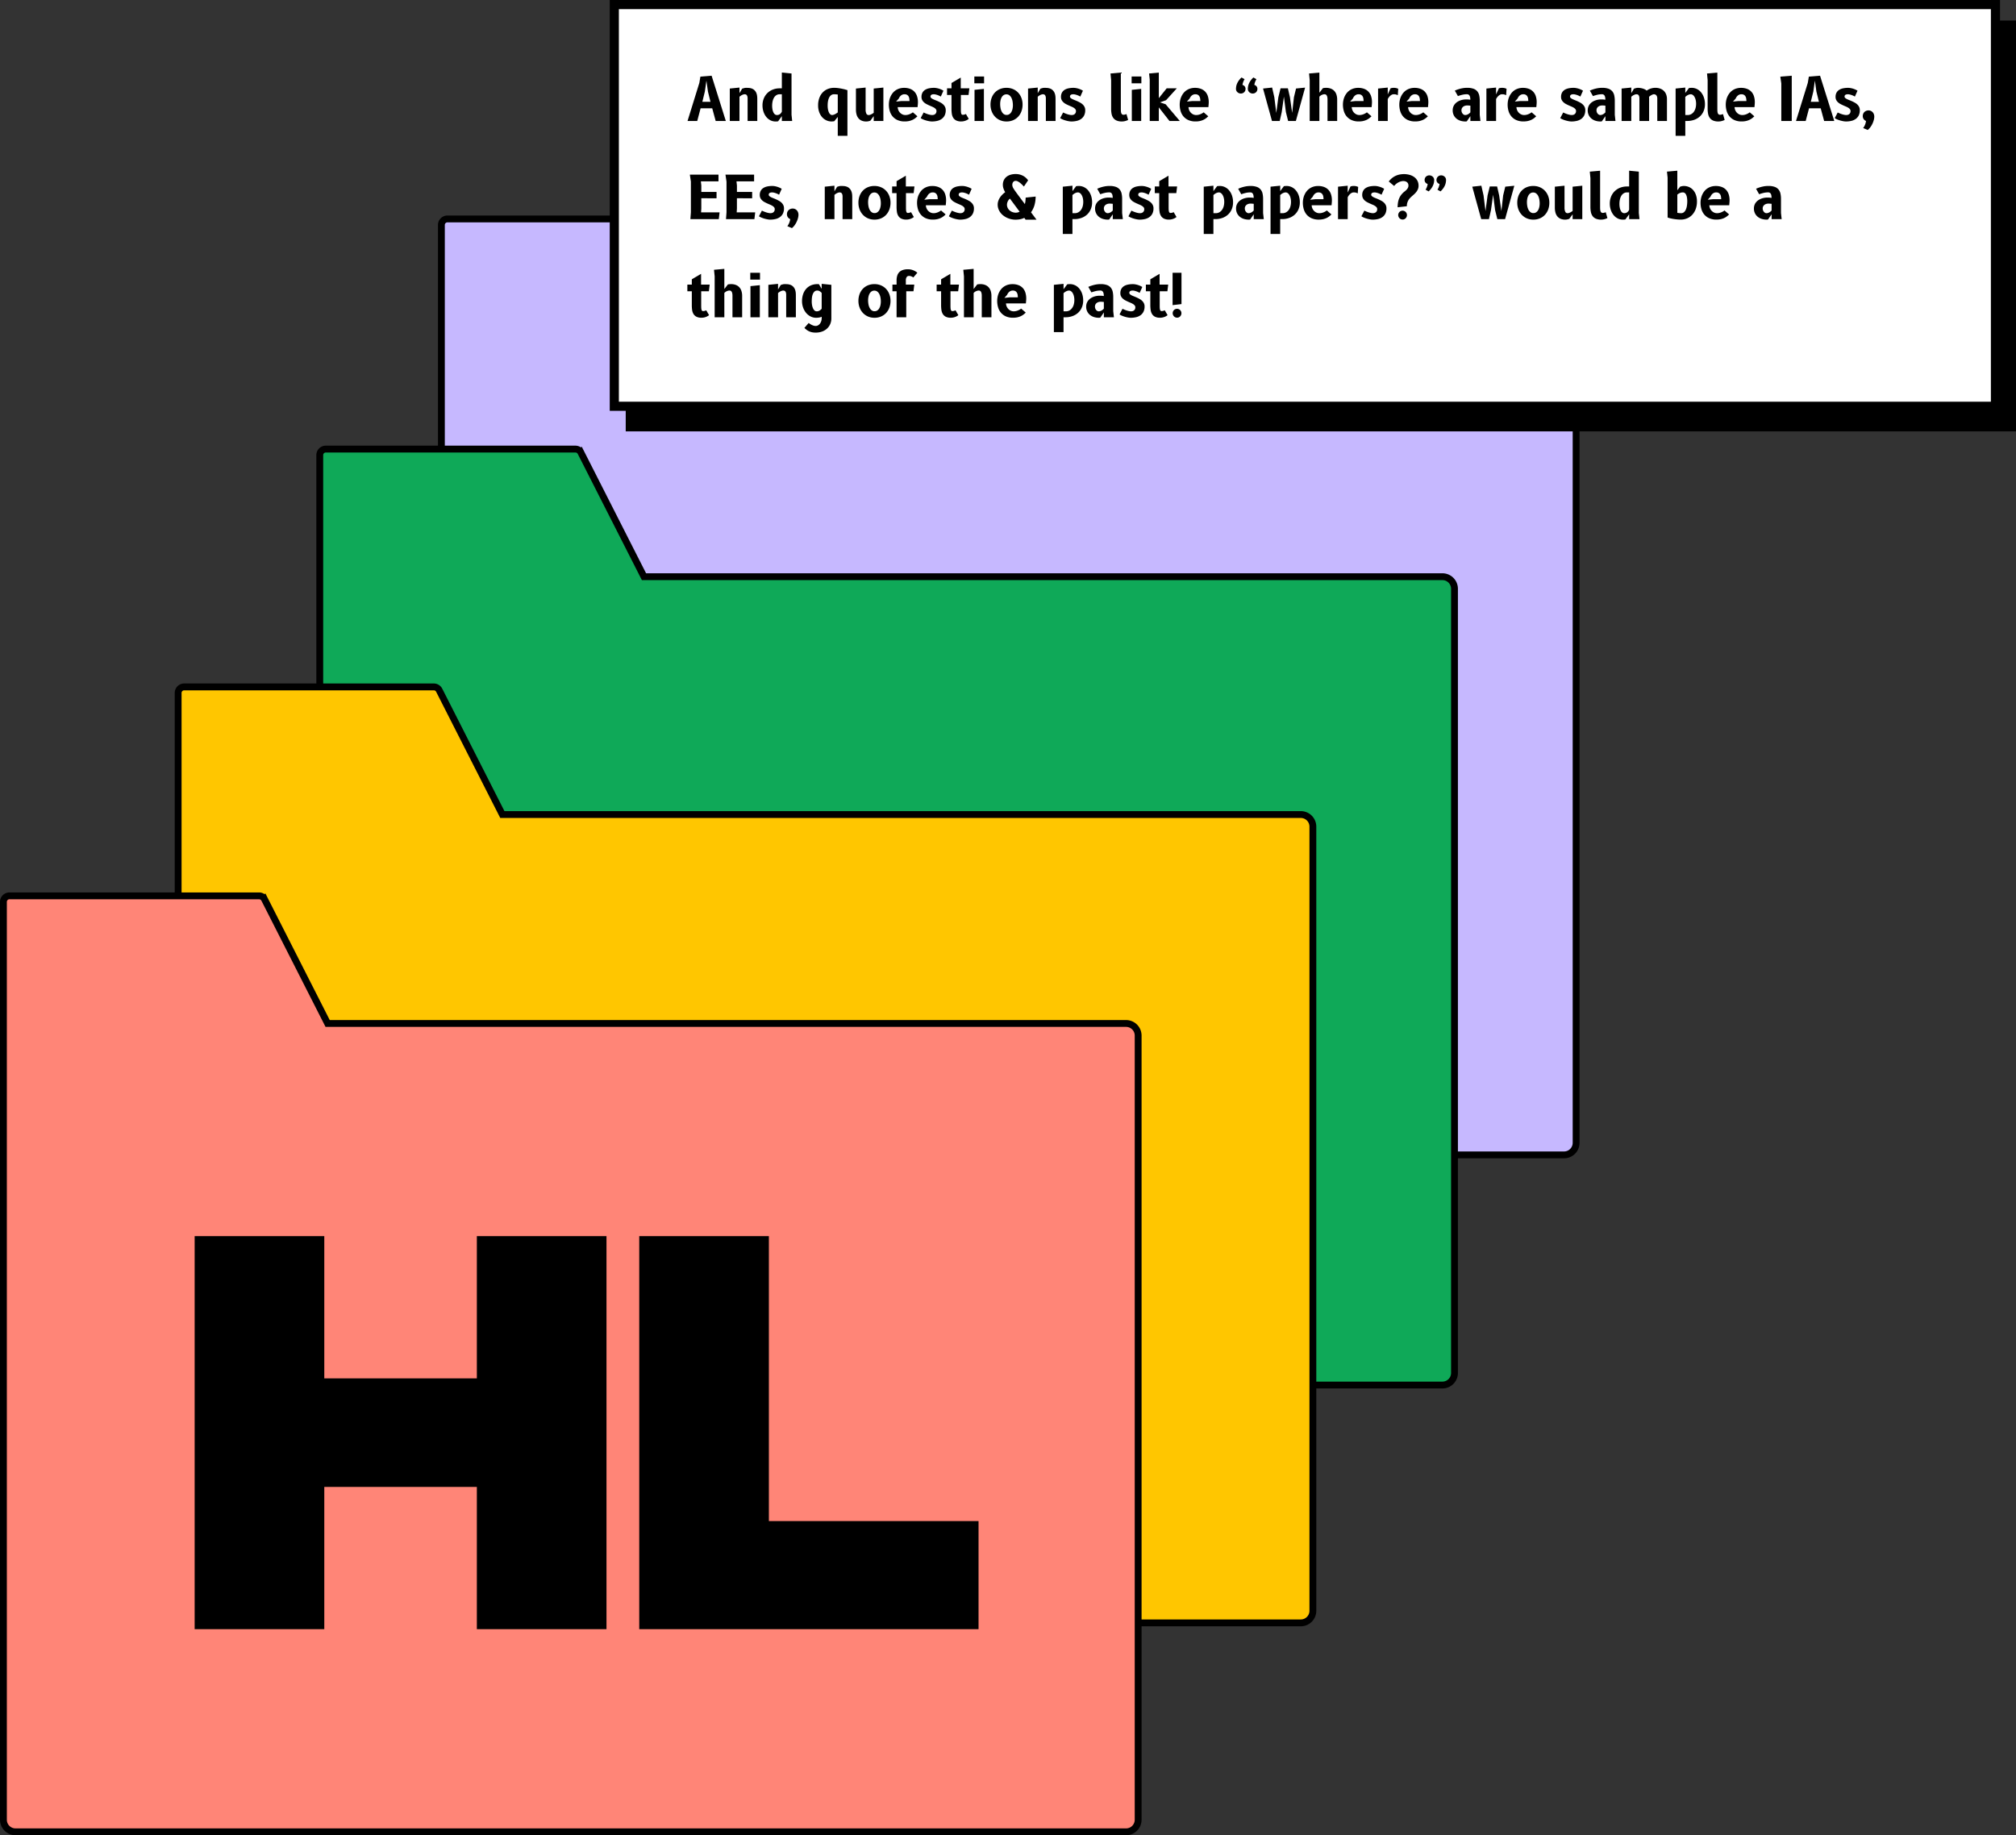 <svg xmlns="http://www.w3.org/2000/svg" width="883.092" height="804.071" viewBox="0 0 883.092 804.071">
  <rect x="0" y="0" width="883.092" height="804.071" fill="#333333" stroke="none"/>
  <g id="Group_1" data-name="Group 1" transform="translate(-600.5 -111)">
    <path id="Path_2" data-name="Path 2" d="M-162.169-195.035l-27.669-54.471a2.645,2.645,0,0,0-2.359-1.447H-301.54a2.646,2.646,0,0,0-2.646,2.646V153.827a5.291,5.291,0,0,0,5.291,5.291H187.579a5.291,5.291,0,0,0,5.291-5.291v-343.57a5.291,5.291,0,0,0-5.292-5.292Z" transform="translate(1098.034 457.873)" fill="#c6b8ff"/>
    <path id="Path_3" data-name="Path 3" d="M-162.169-195.035l-27.669-54.471a2.645,2.645,0,0,0-2.359-1.447H-301.54a2.646,2.646,0,0,0-2.646,2.646V153.827a5.291,5.291,0,0,0,5.291,5.291H187.579a5.291,5.291,0,0,0,5.291-5.291v-343.57a5.291,5.291,0,0,0-5.292-5.292Z" transform="translate(1098.034 457.873)" fill="rgba(0,0,0,0)" stroke="#000" stroke-width="3"/>
    <path id="Path_4" data-name="Path 4" d="M-162.169-195.035l-27.669-54.471a2.645,2.645,0,0,0-2.359-1.447H-301.54a2.646,2.646,0,0,0-2.646,2.646V153.827a5.291,5.291,0,0,0,5.291,5.291H187.579a5.291,5.291,0,0,0,5.291-5.291v-343.57a5.291,5.291,0,0,0-5.292-5.292Z" transform="translate(1044.757 558.706)" fill="#0fa958"/>
    <path id="Path_5" data-name="Path 5" d="M-162.169-195.035l-27.669-54.471a2.645,2.645,0,0,0-2.359-1.447H-301.54a2.646,2.646,0,0,0-2.646,2.646V153.827a5.291,5.291,0,0,0,5.291,5.291H187.579a5.291,5.291,0,0,0,5.291-5.291v-343.57a5.291,5.291,0,0,0-5.292-5.292Z" transform="translate(1044.757 558.706)" fill="rgba(0,0,0,0)" stroke="#000" stroke-width="3"/>
    <path id="Path_14" data-name="Path 14" d="M-162.169-195.035l-27.669-54.471a2.645,2.645,0,0,0-2.359-1.447H-301.54a2.646,2.646,0,0,0-2.646,2.646V153.827a5.291,5.291,0,0,0,5.291,5.291H187.579a5.291,5.291,0,0,0,5.291-5.291v-343.57a5.291,5.291,0,0,0-5.292-5.292Z" transform="translate(982.721 662.908)" fill="#ffc600"/>
    <path id="Path_15" data-name="Path 15" d="M-162.169-195.035l-27.669-54.471a2.645,2.645,0,0,0-2.359-1.447H-301.54a2.646,2.646,0,0,0-2.646,2.646V153.827a5.291,5.291,0,0,0,5.291,5.291H187.579a5.291,5.291,0,0,0,5.291-5.291v-343.57a5.291,5.291,0,0,0-5.292-5.292Z" transform="translate(982.721 662.908)" fill="rgba(0,0,0,0)" stroke="#000" stroke-width="3"/>
    <path id="Path_16" data-name="Path 16" d="M-162.169-195.035l-27.669-54.471a2.645,2.645,0,0,0-2.359-1.447H-301.54a2.646,2.646,0,0,0-2.646,2.646V153.827a5.291,5.291,0,0,0,5.291,5.291H187.579a5.291,5.291,0,0,0,5.291-5.291v-343.57a5.291,5.291,0,0,0-5.292-5.292Z" transform="translate(906.186 754.453)" fill="#ff8577"/>
    <path id="Path_17" data-name="Path 17" d="M-162.169-195.035l-27.669-54.471a2.645,2.645,0,0,0-2.359-1.447H-301.54a2.646,2.646,0,0,0-2.646,2.646V153.827a5.291,5.291,0,0,0,5.291,5.291H187.579a5.291,5.291,0,0,0,5.291-5.291v-343.57a5.291,5.291,0,0,0-5.292-5.292Z" transform="translate(906.186 754.453)" fill="rgba(0,0,0,0)" stroke="#000" stroke-width="3"/>
    <path id="Rectangle_4" data-name="Rectangle 4" d="M0,0H609V180H0Z" transform="translate(874.592 120)"/>
    <g id="Rectangle_3" data-name="Rectangle 3" transform="translate(867.592 111)" fill="#fff">
      <path d="M 607 178 L 2 178 L 2 2 L 607 2 L 607 178 Z" stroke="none"/>
      <path d="M 4 4 L 4 176 L 605 176 L 605 4 L 4 4 M 0 0 L 609 0 L 609 180 L 0 180 L 0 0 Z" stroke="none" fill="#000"/>
    </g>
    <path id="And_questions_like_where_are_sample_IAs_EEs_notes_past_papers_would_be_a_thing_of_the_past_" data-name="And questions like “where are sample IAs, EEs, notes &amp; past papers?” would be a thing of the past!" d="M.078,0,5.252-16.692l.455-2.73,4.914-.4L16.848,0H12.4L10.894-5.551H5.8L4.329,0ZM8.346-17.693,7.657-12.87,6.565-8.4h3.562L9.022-12.87Zm14.482,3.055v2.457L24-14.144q.416-.143.851-.26a3.417,3.417,0,0,1,.891-.117q.559,0,1.086.033a5.375,5.375,0,0,1,1.007.156,3.77,3.77,0,0,1,.91.364,3.216,3.216,0,0,1,.806.657,3.393,3.393,0,0,1,.624.962,5.049,5.049,0,0,1,.319,1.033,6.829,6.829,0,0,1,.117,1q.019.487.019.865V0H26.39V-9.841a3.444,3.444,0,0,0-.1-.891,1.6,1.6,0,0,0-.266-.572.938.938,0,0,0-.41-.306,1.476,1.476,0,0,0-.527-.091,1.885,1.885,0,0,0-.5.078,3.962,3.962,0,0,0-.579.214,4.113,4.113,0,0,0-.6.345,5.344,5.344,0,0,0-.579.455V0H18.59V-14.209ZM41.392-11.7h-.9a2.737,2.737,0,0,0-1.5.4A3.2,3.2,0,0,0,37.953-10.2a5.389,5.389,0,0,0-.611,1.6,8.818,8.818,0,0,0-.2,1.911A8.517,8.517,0,0,0,37.3-4.979a5.089,5.089,0,0,0,.429,1.287,2.247,2.247,0,0,0,.656.813,1.393,1.393,0,0,0,.839.28,2.252,2.252,0,0,0,.819-.137,2.21,2.21,0,0,0,.611-.351,2.242,2.242,0,0,0,.442-.487,3.712,3.712,0,0,0,.3-.533Zm0,11.7V-2.106L39.767.13a1.938,1.938,0,0,1-.195.039q-.091.013-.215.026t-.3.019q-.176.007-.449.007a4.881,4.881,0,0,1-2.236-.527,5.5,5.5,0,0,1-1.807-1.476,7.269,7.269,0,0,1-1.209-2.242,8.736,8.736,0,0,1-.442-2.84,7.883,7.883,0,0,1,.533-2.905,6.98,6.98,0,0,1,1.521-2.366,7.1,7.1,0,0,1,2.385-1.586,8.1,8.1,0,0,1,3.127-.578h.91v-6.916l4.238.416V-2.717L45.916,0ZM65.884-11.583q-.39-.052-.812-.085t-.812-.033a2.124,2.124,0,0,0-.962.208,2.4,2.4,0,0,0-.728.559,3.242,3.242,0,0,0-.527.826A5.693,5.693,0,0,0,61.7-9.094a8.357,8.357,0,0,0-.188,1.118,11.3,11.3,0,0,0-.058,1.138,9.156,9.156,0,0,0,.169,1.885,5.273,5.273,0,0,0,.442,1.319,2.17,2.17,0,0,0,.624.78A1.211,1.211,0,0,0,63.4-2.6a1.966,1.966,0,0,0,.585-.1,4.747,4.747,0,0,0,.637-.253,5.645,5.645,0,0,0,.644-.364q.319-.208.618-.429Zm0,9.815L64.363.1a6.492,6.492,0,0,1-1.2.117,5.375,5.375,0,0,1-2.262-.488,5.584,5.584,0,0,1-1.872-1.4,6.79,6.79,0,0,1-1.281-2.223,8.639,8.639,0,0,1-.474-2.951,9.292,9.292,0,0,1,.52-3.2,7.016,7.016,0,0,1,1.45-2.418,6.275,6.275,0,0,1,2.223-1.528,7.385,7.385,0,0,1,2.84-.533,13.078,13.078,0,0,1,1.716.117q.884.117,1.684.28t1.437.338q.637.175.975.292V6.5H65.884ZM81.627-14.209l4.238-.429V0H81.627V-2.119L80.184-.143A4.677,4.677,0,0,1,79.417.1a4.378,4.378,0,0,1-1.04.124,5.006,5.006,0,0,1-2.08-.39,3.694,3.694,0,0,1-1.4-1.086,4.511,4.511,0,0,1-.8-1.651,8.121,8.121,0,0,1-.253-2.086v-9.217l4.238-.429v9.646a4.078,4.078,0,0,0,.312,1.735,1.07,1.07,0,0,0,1.04.657,1.955,1.955,0,0,0,.54-.085,3.407,3.407,0,0,0,.578-.227q.286-.143.565-.318a6.247,6.247,0,0,0,.513-.358ZM100.776-2.054a8.69,8.69,0,0,1-1.04.91A6.387,6.387,0,0,1,98.5-.429a7.419,7.419,0,0,1-1.482.468,8.7,8.7,0,0,1-1.781.169A7.6,7.6,0,0,1,92.04-.4a5.994,5.994,0,0,1-2.164-1.632,6.493,6.493,0,0,1-1.222-2.346A9.917,9.917,0,0,1,88.27-7.15a9.226,9.226,0,0,1,.182-1.827A7.863,7.863,0,0,1,89-10.693a7.414,7.414,0,0,1,.923-1.514,5.814,5.814,0,0,1,1.294-1.209,6.271,6.271,0,0,1,1.671-.8,6.8,6.8,0,0,1,2.048-.293,7.207,7.207,0,0,1,2.7.462,5,5,0,0,1,1.885,1.287,5.308,5.308,0,0,1,1.105,1.983A8.5,8.5,0,0,1,101-8.216q0,.351-.046.923t-.11,1.235h-8.71a3.665,3.665,0,0,0,.3,1.332,3.69,3.69,0,0,0,.721,1.1A3.472,3.472,0,0,0,94.2-2.88a3.032,3.032,0,0,0,1.3.28,4.408,4.408,0,0,0,1.086-.13,5.775,5.775,0,0,0,.936-.319,6.269,6.269,0,0,0,.747-.39,4.2,4.2,0,0,0,.507-.357ZM97.305-8.736a6.719,6.719,0,0,0-.091-1.131,2.68,2.68,0,0,0-.338-.943,1.818,1.818,0,0,0-.67-.65,2.177,2.177,0,0,0-1.085-.24,2.32,2.32,0,0,0-.981.195,2.644,2.644,0,0,0-.728.488,2.982,2.982,0,0,0-.5.617,4.651,4.651,0,0,0-.3.572L91.429-8.489l2.249-.234Zm13.715-1.95a6.681,6.681,0,0,0-.839-.436,8.948,8.948,0,0,0-.845-.318,6.356,6.356,0,0,0-.76-.195,3.244,3.244,0,0,0-.559-.065q-1.521,0-1.521,1.014a.789.789,0,0,0,.286.6,3.34,3.34,0,0,0,.754.494q.468.234,1.073.468t1.229.52q.624.286,1.229.631a5.148,5.148,0,0,1,1.072.806,3.746,3.746,0,0,1,.754,1.059,3.158,3.158,0,0,1,.286,1.378,5.078,5.078,0,0,1-.468,2.288A4.184,4.184,0,0,1,111.423-.91a5.348,5.348,0,0,1-1.931.865,10.211,10.211,0,0,1-2.385.267A6.774,6.774,0,0,1,105.95.1,13.333,13.333,0,0,1,104.6-.208a11.851,11.851,0,0,1-1.319-.462,5.663,5.663,0,0,1-1.079-.578l1.3-2.47q.468.234.981.442t1.007.357a8.884,8.884,0,0,0,.949.234,4.474,4.474,0,0,0,.806.085,2.438,2.438,0,0,0,.709-.1,1.719,1.719,0,0,0,.6-.319,1.552,1.552,0,0,0,.416-.546,1.866,1.866,0,0,0,.156-.8,1.25,1.25,0,0,0-.279-.812,2.925,2.925,0,0,0-.741-.63,7.447,7.447,0,0,0-1.053-.533q-.591-.247-1.209-.526t-1.209-.6a5.111,5.111,0,0,1-1.053-.76,3.5,3.5,0,0,1-.741-1,2.975,2.975,0,0,1-.28-1.332,3.836,3.836,0,0,1,.4-1.807,3.273,3.273,0,0,1,1.118-1.229,5.111,5.111,0,0,1,1.735-.7,10.513,10.513,0,0,1,2.236-.221,6.12,6.12,0,0,1,1.151.111,9.489,9.489,0,0,1,1.124.286,8.778,8.778,0,0,1,1.021.4,6.247,6.247,0,0,1,.826.455Zm8.788,5.642q0,.663.039,1.112a2.968,2.968,0,0,0,.136.721.815.815,0,0,0,.254.39.632.632,0,0,0,.39.117,2.519,2.519,0,0,0,.52-.052,4.033,4.033,0,0,0,.442-.117,2.775,2.775,0,0,0,.429-.182l1.235,2.119a2.83,2.83,0,0,1-.474.358,4.8,4.8,0,0,1-.748.377,5.912,5.912,0,0,1-.955.293,4.989,4.989,0,0,1-1.086.117,4.87,4.87,0,0,1-2.249-.442,3.221,3.221,0,0,1-1.3-1.2,4.631,4.631,0,0,1-.6-1.762A15.226,15.226,0,0,1,115.7-5.33v-6.058h-1.95V-14.3h1.95v-2.327l4.056-2.392V-14.3h3.77l-.351,2.912h-3.367ZM129.9,0h-4.108V-13.637l4.108-.416ZM125.71-19.5h4.264v3H125.71ZM139.8.221a7,7,0,0,1-2.847-.566,6.669,6.669,0,0,1-2.217-1.56A7.071,7.071,0,0,1,133.3-4.251a8.208,8.208,0,0,1-.514-2.938,8.4,8.4,0,0,1,.494-2.918,6.8,6.8,0,0,1,1.41-2.327,6.448,6.448,0,0,1,2.21-1.534,7.328,7.328,0,0,1,2.906-.553,7.191,7.191,0,0,1,2.854.553,6.585,6.585,0,0,1,2.223,1.534,6.94,6.94,0,0,1,1.443,2.327,8.118,8.118,0,0,1,.513,2.918,8.5,8.5,0,0,1-.494,2.938A6.927,6.927,0,0,1,144.93-1.9a6.5,6.5,0,0,1-2.216,1.56A7.228,7.228,0,0,1,139.8.221ZM142.6-6.864a9.718,9.718,0,0,0-.156-1.742,5.64,5.64,0,0,0-.5-1.54,3.153,3.153,0,0,0-.884-1.1,2.076,2.076,0,0,0-1.307-.416,2.126,2.126,0,0,0-1.235.358,2.76,2.76,0,0,0-.852.955,4.756,4.756,0,0,0-.488,1.359,7.775,7.775,0,0,0-.156,1.566,9.79,9.79,0,0,0,.156,1.755,5.455,5.455,0,0,0,.5,1.528,3.22,3.22,0,0,0,.878,1.085,2.028,2.028,0,0,0,1.287.416A2.126,2.126,0,0,0,141.076-3a2.82,2.82,0,0,0,.858-.955,4.773,4.773,0,0,0,.5-1.352A7.384,7.384,0,0,0,142.6-6.864Zm10.881-7.774v2.457l1.17-1.963q.416-.143.851-.26a3.417,3.417,0,0,1,.891-.117q.559,0,1.086.033a5.375,5.375,0,0,1,1.007.156,3.77,3.77,0,0,1,.91.364,3.216,3.216,0,0,1,.806.657,3.393,3.393,0,0,1,.624.962,5.049,5.049,0,0,1,.319,1.033,6.83,6.83,0,0,1,.117,1q.02.487.02.865V0H157.04V-9.841a3.444,3.444,0,0,0-.1-.891,1.6,1.6,0,0,0-.266-.572.938.938,0,0,0-.41-.306,1.476,1.476,0,0,0-.527-.091,1.885,1.885,0,0,0-.5.078,3.962,3.962,0,0,0-.578.214,4.112,4.112,0,0,0-.6.345,5.345,5.345,0,0,0-.579.455V0H149.24V-14.209Zm18.642,3.952a6.681,6.681,0,0,0-.839-.436,8.948,8.948,0,0,0-.845-.318,6.356,6.356,0,0,0-.76-.195,3.244,3.244,0,0,0-.559-.065q-1.521,0-1.521,1.014a.789.789,0,0,0,.286.6,3.34,3.34,0,0,0,.754.494q.468.234,1.072.468t1.229.52q.624.286,1.229.631a5.148,5.148,0,0,1,1.072.806,3.746,3.746,0,0,1,.754,1.059,3.158,3.158,0,0,1,.286,1.378,5.078,5.078,0,0,1-.468,2.288A4.184,4.184,0,0,1,172.523-.91a5.348,5.348,0,0,1-1.93.865,10.211,10.211,0,0,1-2.385.267A6.774,6.774,0,0,1,167.05.1,13.332,13.332,0,0,1,165.7-.208a11.851,11.851,0,0,1-1.32-.462,5.662,5.662,0,0,1-1.079-.578l1.3-2.47q.468.234.982.442t1.008.357a8.883,8.883,0,0,0,.949.234,4.474,4.474,0,0,0,.806.085,2.438,2.438,0,0,0,.708-.1,1.719,1.719,0,0,0,.6-.319,1.552,1.552,0,0,0,.416-.546,1.866,1.866,0,0,0,.156-.8,1.25,1.25,0,0,0-.28-.812,2.925,2.925,0,0,0-.741-.63,7.447,7.447,0,0,0-1.053-.533q-.591-.247-1.209-.526t-1.209-.6a5.111,5.111,0,0,1-1.053-.76,3.5,3.5,0,0,1-.741-1,2.975,2.975,0,0,1-.279-1.332,3.836,3.836,0,0,1,.4-1.807,3.273,3.273,0,0,1,1.118-1.229,5.111,5.111,0,0,1,1.736-.7,10.513,10.513,0,0,1,2.236-.221,6.12,6.12,0,0,1,1.15.111,9.489,9.489,0,0,1,1.125.286,8.777,8.777,0,0,1,1.02.4,6.247,6.247,0,0,1,.826.455Zm13.507-7.241-.273-2.873,4.524-.4V-5.239q0,.559.039,1.027a3.024,3.024,0,0,0,.163.8,1.131,1.131,0,0,0,.357.513.989.989,0,0,0,.624.182,2.178,2.178,0,0,0,.37-.033,3.186,3.186,0,0,0,.364-.085q.175-.052.318-.1t.234-.084l.728,2.561q-.143.078-.4.189t-.611.221a6.368,6.368,0,0,1-.786.189,5.194,5.194,0,0,1-.917.078A5.71,5.71,0,0,1,187.993-.2a3.517,3.517,0,0,1-1.449-1.17,4.493,4.493,0,0,1-.722-1.768,11.746,11.746,0,0,1-.195-2.2ZM198.8,0h-4.108V-13.637l4.108-.416ZM194.61-19.5h4.264v3H194.61ZM202.54,0V-18.161l-.286-2.639,4.264-.4V-10l3.445-4.3H214.4L209.69-9.1l-2.652.949,2.457.819L215.709,0h-4.524l-4.667-5.954V0Zm25.636-2.054a8.689,8.689,0,0,1-1.04.91,6.387,6.387,0,0,1-1.235.715,7.419,7.419,0,0,1-1.482.468,8.7,8.7,0,0,1-1.781.169,7.6,7.6,0,0,1-3.2-.611,5.994,5.994,0,0,1-2.164-1.632,6.492,6.492,0,0,1-1.222-2.346,9.917,9.917,0,0,1-.383-2.769,9.227,9.227,0,0,1,.182-1.827,7.864,7.864,0,0,1,.553-1.716,7.413,7.413,0,0,1,.923-1.514,5.814,5.814,0,0,1,1.293-1.209,6.271,6.271,0,0,1,1.671-.8,6.8,6.8,0,0,1,2.048-.293,7.207,7.207,0,0,1,2.7.462,5,5,0,0,1,1.885,1.287,5.307,5.307,0,0,1,1.1,1.983,8.5,8.5,0,0,1,.364,2.561q0,.351-.045.923t-.111,1.235h-8.71a3.665,3.665,0,0,0,.3,1.332,3.69,3.69,0,0,0,.722,1.1,3.471,3.471,0,0,0,1.046.747,3.032,3.032,0,0,0,1.3.28,4.408,4.408,0,0,0,1.085-.13,5.775,5.775,0,0,0,.936-.319,6.269,6.269,0,0,0,.747-.39,4.205,4.205,0,0,0,.507-.357Zm-3.471-6.682a6.72,6.72,0,0,0-.091-1.131,2.68,2.68,0,0,0-.338-.943,1.818,1.818,0,0,0-.67-.65,2.177,2.177,0,0,0-1.085-.24,2.32,2.32,0,0,0-.982.195,2.643,2.643,0,0,0-.728.488,2.983,2.983,0,0,0-.5.617,4.652,4.652,0,0,0-.3.572l-1.183,1.339,2.249-.234Zm19.8-5.291a2,2,0,0,1-.149.767,1.926,1.926,0,0,1-.423.637,2.063,2.063,0,0,1-.65.436,2.08,2.08,0,0,1-.832.163,2.141,2.141,0,0,1-.832-.163,2.269,2.269,0,0,1-.682-.436,1.951,1.951,0,0,1-.455-.637,1.861,1.861,0,0,1-.162-.767,6.794,6.794,0,0,1,.091-1.046,5.6,5.6,0,0,1,.351-1.222,7.155,7.155,0,0,1,.734-1.339,8.661,8.661,0,0,1,1.255-1.424l1.326.754q-.143.234-.292.533a6.418,6.418,0,0,0-.273.631q-.124.331-.215.67a4.792,4.792,0,0,0-.13.65,3.577,3.577,0,0,1,.5.247,1.737,1.737,0,0,1,.423.351,1.725,1.725,0,0,1,.3.5A1.87,1.87,0,0,1,244.5-14.027Zm5.2,0a2,2,0,0,1-.15.767,1.926,1.926,0,0,1-.423.637,2.063,2.063,0,0,1-.65.436,2.08,2.08,0,0,1-.832.163,2.141,2.141,0,0,1-.832-.163,2.269,2.269,0,0,1-.683-.436,1.951,1.951,0,0,1-.455-.637,1.861,1.861,0,0,1-.162-.767,6.793,6.793,0,0,1,.091-1.046,5.6,5.6,0,0,1,.351-1.222,7.155,7.155,0,0,1,.734-1.339,8.661,8.661,0,0,1,1.255-1.424l1.326.754q-.143.234-.293.533a6.426,6.426,0,0,0-.273.631q-.124.331-.214.67a4.79,4.79,0,0,0-.13.65,3.578,3.578,0,0,1,.5.247,1.738,1.738,0,0,1,.423.351,1.725,1.725,0,0,1,.3.5A1.869,1.869,0,0,1,249.7-14.027ZM263.952-10.4l.975,6.864.78-6.864.923-3.822,3.965-.39L266.552,0h-3.393l-.975-3.9-.871-6.76-.949,6.76L259.48,0h-3.393l-3.913-14.209,3.978-.429.962,4.238.858,6.89.91-6.89.962-3.9h3.211ZM276.848,0H272.61V-17.927l-.286-2.873,4.524-.4v8.827l1.56-2.015q.351-.065.708-.1t.682-.033a5.715,5.715,0,0,1,2.048.345,4.077,4.077,0,0,1,1.527,1,4.309,4.309,0,0,1,.949,1.625,6.957,6.957,0,0,1,.325,2.217V0H280.41V-9.438a4.718,4.718,0,0,0-.11-1.118,2.046,2.046,0,0,0-.293-.7.986.986,0,0,0-.416-.351,1.239,1.239,0,0,0-.481-.1,2.388,2.388,0,0,0-.591.078,3.8,3.8,0,0,0-.611.214,3.1,3.1,0,0,0-.579.338,3.117,3.117,0,0,0-.481.436Zm22.828-2.054a8.687,8.687,0,0,1-1.04.91,6.387,6.387,0,0,1-1.235.715,7.419,7.419,0,0,1-1.482.468,8.7,8.7,0,0,1-1.781.169,7.6,7.6,0,0,1-3.2-.611,5.994,5.994,0,0,1-2.165-1.632,6.492,6.492,0,0,1-1.222-2.346,9.916,9.916,0,0,1-.384-2.769,9.226,9.226,0,0,1,.182-1.827,7.865,7.865,0,0,1,.552-1.716,7.415,7.415,0,0,1,.923-1.514,5.815,5.815,0,0,1,1.294-1.209,6.271,6.271,0,0,1,1.671-.8,6.8,6.8,0,0,1,2.047-.293,7.207,7.207,0,0,1,2.7.462,5,5,0,0,1,1.885,1.287,5.307,5.307,0,0,1,1.105,1.983,8.5,8.5,0,0,1,.364,2.561q0,.351-.046.923t-.111,1.235h-8.71a3.666,3.666,0,0,0,.3,1.332,3.69,3.69,0,0,0,.721,1.1,3.472,3.472,0,0,0,1.047.747,3.032,3.032,0,0,0,1.3.28,4.408,4.408,0,0,0,1.086-.13,5.774,5.774,0,0,0,.936-.319,6.272,6.272,0,0,0,.747-.39,4.2,4.2,0,0,0,.507-.357Zm-3.471-6.682a6.718,6.718,0,0,0-.091-1.131,2.68,2.68,0,0,0-.338-.943,1.819,1.819,0,0,0-.669-.65,2.177,2.177,0,0,0-1.086-.24,2.32,2.32,0,0,0-.982.195,2.644,2.644,0,0,0-.728.488,2.981,2.981,0,0,0-.5.617,4.65,4.65,0,0,0-.3.572l-1.183,1.339,2.249-.234Zm15-2.535q-.26-.13-.468-.214a3.108,3.108,0,0,0-.416-.137,2.343,2.343,0,0,0-.435-.065q-.228-.013-.526-.013a1.7,1.7,0,0,0-.734.175,3.152,3.152,0,0,0-.715.475,4.317,4.317,0,0,0-.63.682,4.608,4.608,0,0,0-.481.8V0h-4.238V-14.209l4.238-.429v3l1.222-2.665a3.709,3.709,0,0,1,.592-.149,3.946,3.946,0,0,1,.721-.072,5.183,5.183,0,0,1,1.176.111,4.078,4.078,0,0,1,.878.318Zm13.169,9.217a8.687,8.687,0,0,1-1.04.91,6.387,6.387,0,0,1-1.235.715,7.419,7.419,0,0,1-1.482.468,8.7,8.7,0,0,1-1.781.169,7.6,7.6,0,0,1-3.2-.611,5.994,5.994,0,0,1-2.165-1.632,6.492,6.492,0,0,1-1.222-2.346,9.916,9.916,0,0,1-.384-2.769,9.226,9.226,0,0,1,.182-1.827,7.865,7.865,0,0,1,.552-1.716,7.415,7.415,0,0,1,.923-1.514,5.815,5.815,0,0,1,1.294-1.209,6.271,6.271,0,0,1,1.671-.8,6.8,6.8,0,0,1,2.047-.293,7.207,7.207,0,0,1,2.7.462,5,5,0,0,1,1.885,1.287,5.307,5.307,0,0,1,1.1,1.983,8.5,8.5,0,0,1,.364,2.561q0,.351-.046.923t-.111,1.235h-8.71a3.666,3.666,0,0,0,.3,1.332,3.69,3.69,0,0,0,.721,1.1,3.472,3.472,0,0,0,1.047.747,3.032,3.032,0,0,0,1.3.28,4.408,4.408,0,0,0,1.086-.13,5.776,5.776,0,0,0,.936-.319,6.272,6.272,0,0,0,.747-.39,4.2,4.2,0,0,0,.507-.357Zm-3.471-6.682a6.718,6.718,0,0,0-.091-1.131,2.68,2.68,0,0,0-.338-.943,1.819,1.819,0,0,0-.669-.65,2.177,2.177,0,0,0-1.086-.24,2.32,2.32,0,0,0-.982.195,2.644,2.644,0,0,0-.728.488,2.981,2.981,0,0,0-.5.617,4.65,4.65,0,0,0-.3.572l-1.183,1.339,2.249-.234ZM347.4,0h-4.407V-2.106L341.432.156a2.333,2.333,0,0,1-.247.046,3.314,3.314,0,0,1-.416.02A6.948,6.948,0,0,1,338.65-.1a5.25,5.25,0,0,1-1.755-.936,4.541,4.541,0,0,1-1.2-1.528,4.676,4.676,0,0,1-.449-2.093,4.368,4.368,0,0,1,.247-1.508,4.14,4.14,0,0,1,.682-1.209,4.748,4.748,0,0,1,1.008-.923,6.025,6.025,0,0,1,1.229-.644,7.276,7.276,0,0,1,1.352-.377,7.763,7.763,0,0,1,1.358-.123q.585,0,1.047.039t.813.1a7.822,7.822,0,0,0-.078-.955,2.411,2.411,0,0,0-.234-.761,1.293,1.293,0,0,0-.455-.507,1.334,1.334,0,0,0-.728-.182,8.706,8.706,0,0,0-2.119.254,18.329,18.329,0,0,0-1.833.552l-1.352-2.4a14.253,14.253,0,0,1,1.989-.728,14.979,14.979,0,0,1,1.475-.338,10.946,10.946,0,0,1,1.957-.156,7.855,7.855,0,0,1,2.762.41,3.875,3.875,0,0,1,1.677,1.157,4.235,4.235,0,0,1,.832,1.794,10.876,10.876,0,0,1,.228,2.307v6.188Zm-4.407-6.7q-.312-.039-.682-.071T341.6-6.8a3.276,3.276,0,0,0-.917.13,2.5,2.5,0,0,0-.8.39,2.022,2.022,0,0,0-.572.663,1.944,1.944,0,0,0-.221.949,2.291,2.291,0,0,0,.143.819,2.262,2.262,0,0,0,.377.656,1.778,1.778,0,0,0,.526.436,1.245,1.245,0,0,0,.592.156,2.228,2.228,0,0,0,.721-.117,3.291,3.291,0,0,0,.637-.293,3.229,3.229,0,0,0,.52-.383q.228-.208.384-.377Zm15.665-4.576q-.26-.13-.468-.214a3.108,3.108,0,0,0-.416-.137,2.343,2.343,0,0,0-.435-.065q-.228-.013-.526-.013a1.7,1.7,0,0,0-.734.175,3.152,3.152,0,0,0-.715.475,4.317,4.317,0,0,0-.63.682,4.608,4.608,0,0,0-.481.8V0h-4.238V-14.209l4.238-.429v3l1.222-2.665a3.709,3.709,0,0,1,.592-.149,3.946,3.946,0,0,1,.721-.072,5.183,5.183,0,0,1,1.176.111,4.078,4.078,0,0,1,.878.318Zm13.169,9.217a8.687,8.687,0,0,1-1.04.91,6.387,6.387,0,0,1-1.235.715,7.419,7.419,0,0,1-1.482.468,8.7,8.7,0,0,1-1.781.169,7.6,7.6,0,0,1-3.2-.611,5.994,5.994,0,0,1-2.165-1.632A6.492,6.492,0,0,1,359.7-4.381a9.916,9.916,0,0,1-.384-2.769,9.226,9.226,0,0,1,.182-1.827,7.865,7.865,0,0,1,.552-1.716,7.415,7.415,0,0,1,.923-1.514,5.815,5.815,0,0,1,1.294-1.209,6.271,6.271,0,0,1,1.671-.8,6.8,6.8,0,0,1,2.047-.293,7.207,7.207,0,0,1,2.7.462,5,5,0,0,1,1.885,1.287,5.307,5.307,0,0,1,1.105,1.983,8.5,8.5,0,0,1,.364,2.561q0,.351-.046.923t-.111,1.235h-8.71a3.666,3.666,0,0,0,.3,1.332,3.69,3.69,0,0,0,.721,1.1,3.472,3.472,0,0,0,1.047.747,3.032,3.032,0,0,0,1.3.28,4.408,4.408,0,0,0,1.086-.13,5.774,5.774,0,0,0,.936-.319,6.272,6.272,0,0,0,.747-.39,4.2,4.2,0,0,0,.507-.357Zm-3.471-6.682a6.718,6.718,0,0,0-.091-1.131,2.68,2.68,0,0,0-.338-.943,1.819,1.819,0,0,0-.669-.65,2.177,2.177,0,0,0-1.086-.24,2.32,2.32,0,0,0-.982.195,2.644,2.644,0,0,0-.728.488,2.981,2.981,0,0,0-.5.617,4.65,4.65,0,0,0-.3.572l-1.183,1.339,2.249-.234Zm22.815-1.95a6.684,6.684,0,0,0-.839-.436,8.951,8.951,0,0,0-.845-.318,6.354,6.354,0,0,0-.76-.195,3.244,3.244,0,0,0-.559-.065q-1.521,0-1.521,1.014a.789.789,0,0,0,.286.6,3.34,3.34,0,0,0,.754.494q.468.234,1.073.468t1.228.52q.624.286,1.229.631a5.149,5.149,0,0,1,1.073.806,3.747,3.747,0,0,1,.754,1.059,3.158,3.158,0,0,1,.286,1.378,5.078,5.078,0,0,1-.468,2.288A4.185,4.185,0,0,1,391.573-.91a5.348,5.348,0,0,1-1.93.865,10.211,10.211,0,0,1-2.385.267A6.774,6.774,0,0,1,386.1.1a13.332,13.332,0,0,1-1.345-.312,11.853,11.853,0,0,1-1.32-.462,5.662,5.662,0,0,1-1.079-.578l1.3-2.47q.468.234.982.442t1.008.357a8.882,8.882,0,0,0,.949.234,4.474,4.474,0,0,0,.806.085,2.438,2.438,0,0,0,.708-.1,1.719,1.719,0,0,0,.6-.319,1.552,1.552,0,0,0,.416-.546,1.866,1.866,0,0,0,.156-.8,1.25,1.25,0,0,0-.279-.812,2.926,2.926,0,0,0-.741-.63,7.449,7.449,0,0,0-1.053-.533q-.591-.247-1.209-.526t-1.209-.6a5.111,5.111,0,0,1-1.053-.76,3.5,3.5,0,0,1-.741-1,2.975,2.975,0,0,1-.28-1.332,3.836,3.836,0,0,1,.4-1.807,3.273,3.273,0,0,1,1.118-1.229,5.111,5.111,0,0,1,1.736-.7,10.513,10.513,0,0,1,2.236-.221,6.12,6.12,0,0,1,1.15.111,9.49,9.49,0,0,1,1.125.286,8.78,8.78,0,0,1,1.021.4,6.249,6.249,0,0,1,.826.455ZM406.549,0h-4.407V-2.106L400.582.156a2.333,2.333,0,0,1-.247.046,3.314,3.314,0,0,1-.416.02A6.948,6.948,0,0,1,397.8-.1a5.25,5.25,0,0,1-1.755-.936,4.541,4.541,0,0,1-1.2-1.528,4.676,4.676,0,0,1-.449-2.093,4.368,4.368,0,0,1,.247-1.508,4.14,4.14,0,0,1,.682-1.209,4.748,4.748,0,0,1,1.008-.923,6.025,6.025,0,0,1,1.228-.644,7.277,7.277,0,0,1,1.352-.377,7.763,7.763,0,0,1,1.358-.123q.585,0,1.047.039t.813.1a7.822,7.822,0,0,0-.078-.955,2.411,2.411,0,0,0-.234-.761,1.293,1.293,0,0,0-.455-.507,1.334,1.334,0,0,0-.728-.182,8.706,8.706,0,0,0-2.119.254,18.329,18.329,0,0,0-1.833.552l-1.352-2.4a14.253,14.253,0,0,1,1.989-.728,14.979,14.979,0,0,1,1.475-.338,10.946,10.946,0,0,1,1.957-.156,7.855,7.855,0,0,1,2.762.41,3.875,3.875,0,0,1,1.677,1.157,4.235,4.235,0,0,1,.832,1.794,10.876,10.876,0,0,1,.228,2.307v6.188Zm-4.407-6.7q-.312-.039-.682-.071t-.708-.032a3.276,3.276,0,0,0-.917.13,2.5,2.5,0,0,0-.8.39,2.022,2.022,0,0,0-.572.663,1.944,1.944,0,0,0-.221.949,2.291,2.291,0,0,0,.143.819,2.263,2.263,0,0,0,.377.656,1.778,1.778,0,0,0,.526.436,1.245,1.245,0,0,0,.592.156,2.228,2.228,0,0,0,.721-.117,3.291,3.291,0,0,0,.637-.293,3.229,3.229,0,0,0,.52-.383q.228-.208.384-.377ZM413.478,0H409.24V-14.209l4.238-.429v2.457l1.17-1.963q.416-.143.852-.26a3.417,3.417,0,0,1,.891-.117,7.068,7.068,0,0,1,1.125.091,7.682,7.682,0,0,1,1.066.247,5.214,5.214,0,0,1,.923.383,2.96,2.96,0,0,1,.7.5q.3-.208.7-.429a5.962,5.962,0,0,1,.884-.4,7.223,7.223,0,0,1,1.047-.286,6.093,6.093,0,0,1,1.183-.111,6.057,6.057,0,0,1,2.125.351,4.486,4.486,0,0,1,1.6.994,4.31,4.31,0,0,1,1.008,1.56,5.686,5.686,0,0,1,.351,2.047V0h-4.238V-9.841a2.63,2.63,0,0,0-.13-.891,1.538,1.538,0,0,0-.345-.572,1.244,1.244,0,0,0-.481-.306,1.7,1.7,0,0,0-.552-.091,1.357,1.357,0,0,0-.429.085,3.857,3.857,0,0,0-.533.234,6.136,6.136,0,0,0-.585.351,4.3,4.3,0,0,0-.559.449q.026.312.033.539t.007.591V0H417.04V-9.841a3.444,3.444,0,0,0-.1-.891,1.6,1.6,0,0,0-.266-.572.938.938,0,0,0-.41-.306,1.476,1.476,0,0,0-.526-.091,1.884,1.884,0,0,0-.5.078,3.962,3.962,0,0,0-.579.214,4.115,4.115,0,0,0-.6.345,5.34,5.34,0,0,0-.578.455Zm23.66-2.6h1.014a3.153,3.153,0,0,0,1.56-.384,3.594,3.594,0,0,0,1.17-1.046,4.908,4.908,0,0,0,.734-1.554,6.927,6.927,0,0,0,.254-1.9,7.107,7.107,0,0,0-.215-1.846,4.857,4.857,0,0,0-.546-1.319,2.457,2.457,0,0,0-.741-.786,1.49,1.49,0,0,0-.8-.26,2.4,2.4,0,0,0-.7.1,3.788,3.788,0,0,0-.656.267,4.048,4.048,0,0,0-.585.37,6.225,6.225,0,0,0-.494.416ZM432.9,6.5V-14.209l4.238-.429v2.366l1.612-2.158q.273-.039.566-.065t.6-.026a5.188,5.188,0,0,1,2.268.507,5.452,5.452,0,0,1,1.846,1.45,7.188,7.188,0,0,1,1.248,2.269,8.976,8.976,0,0,1,.462,2.964,7.679,7.679,0,0,1-.552,2.944,6.676,6.676,0,0,1-1.573,2.321,7.21,7.21,0,0,1-2.464,1.521A9.051,9.051,0,0,1,437.931,0h-.793V6.5Zm14.027-24.427-.273-2.873,4.524-.4V-5.239q0,.559.039,1.027a3.025,3.025,0,0,0,.162.8,1.131,1.131,0,0,0,.358.513.989.989,0,0,0,.624.182,2.178,2.178,0,0,0,.371-.033,3.184,3.184,0,0,0,.364-.085q.176-.052.319-.1t.234-.084l.728,2.561q-.143.078-.4.189t-.611.221a6.37,6.37,0,0,1-.786.189,5.193,5.193,0,0,1-.917.078A5.71,5.71,0,0,1,449.293-.2a3.517,3.517,0,0,1-1.449-1.17,4.492,4.492,0,0,1-.721-1.768,11.744,11.744,0,0,1-.2-2.2ZM467.376-2.054a8.687,8.687,0,0,1-1.04.91,6.387,6.387,0,0,1-1.235.715,7.419,7.419,0,0,1-1.482.468,8.7,8.7,0,0,1-1.781.169,7.6,7.6,0,0,1-3.2-.611,5.994,5.994,0,0,1-2.165-1.632,6.492,6.492,0,0,1-1.222-2.346,9.916,9.916,0,0,1-.384-2.769,9.226,9.226,0,0,1,.182-1.827,7.865,7.865,0,0,1,.552-1.716,7.415,7.415,0,0,1,.923-1.514,5.815,5.815,0,0,1,1.294-1.209,6.271,6.271,0,0,1,1.671-.8,6.8,6.8,0,0,1,2.047-.293,7.207,7.207,0,0,1,2.7.462,5,5,0,0,1,1.885,1.287,5.307,5.307,0,0,1,1.105,1.983,8.5,8.5,0,0,1,.364,2.561q0,.351-.046.923t-.111,1.235h-8.71a3.666,3.666,0,0,0,.3,1.332,3.69,3.69,0,0,0,.721,1.1,3.472,3.472,0,0,0,1.047.747,3.032,3.032,0,0,0,1.3.28,4.408,4.408,0,0,0,1.086-.13,5.774,5.774,0,0,0,.936-.319,6.272,6.272,0,0,0,.747-.39,4.2,4.2,0,0,0,.507-.357ZM463.9-8.736a6.718,6.718,0,0,0-.091-1.131,2.68,2.68,0,0,0-.338-.943,1.819,1.819,0,0,0-.669-.65,2.177,2.177,0,0,0-1.086-.24,2.32,2.32,0,0,0-.982.195,2.644,2.644,0,0,0-.728.488,2.981,2.981,0,0,0-.5.617,4.65,4.65,0,0,0-.3.572l-1.183,1.339,2.249-.234ZM479.193,0V-16.419l-.429-3,5.005-.4V0Zm6.435,0L490.8-16.692l.455-2.73,4.914-.4L502.4,0h-4.446l-1.508-5.551h-5.1L489.879,0ZM493.9-17.693l-.689,4.823L492.115-8.4h3.562l-1.105-4.472Zm17.524,7.007a6.684,6.684,0,0,0-.839-.436,8.945,8.945,0,0,0-.845-.318,6.354,6.354,0,0,0-.76-.195,3.244,3.244,0,0,0-.559-.065q-1.521,0-1.521,1.014a.789.789,0,0,0,.286.6,3.34,3.34,0,0,0,.754.494q.468.234,1.073.468t1.228.52q.624.286,1.229.631a5.146,5.146,0,0,1,1.072.806,3.746,3.746,0,0,1,.754,1.059,3.158,3.158,0,0,1,.286,1.378,5.078,5.078,0,0,1-.468,2.288A4.185,4.185,0,0,1,511.823-.91a5.348,5.348,0,0,1-1.93.865,10.211,10.211,0,0,1-2.385.267A6.774,6.774,0,0,1,506.35.1,13.332,13.332,0,0,1,505-.208a11.853,11.853,0,0,1-1.32-.462,5.662,5.662,0,0,1-1.079-.578l1.3-2.47q.468.234.982.442t1.008.357a8.882,8.882,0,0,0,.949.234,4.474,4.474,0,0,0,.806.085,2.438,2.438,0,0,0,.708-.1,1.719,1.719,0,0,0,.6-.319,1.552,1.552,0,0,0,.416-.546,1.866,1.866,0,0,0,.156-.8,1.25,1.25,0,0,0-.279-.812,2.926,2.926,0,0,0-.741-.63,7.449,7.449,0,0,0-1.053-.533q-.591-.247-1.209-.526t-1.209-.6a5.111,5.111,0,0,1-1.053-.76,3.5,3.5,0,0,1-.741-1,2.975,2.975,0,0,1-.28-1.332,3.836,3.836,0,0,1,.4-1.807,3.273,3.273,0,0,1,1.118-1.229,5.111,5.111,0,0,1,1.735-.7,10.513,10.513,0,0,1,2.236-.221,6.12,6.12,0,0,1,1.15.111,9.487,9.487,0,0,1,1.125.286,8.78,8.78,0,0,1,1.021.4,6.249,6.249,0,0,1,.825.455ZM514.878-2.2a2.477,2.477,0,0,1,.169-.9,2.313,2.313,0,0,1,.494-.773,2.485,2.485,0,0,1,.793-.546,2.6,2.6,0,0,1,1.066-.208,2.351,2.351,0,0,1,1.066.234,2.523,2.523,0,0,1,.793.611,2.629,2.629,0,0,1,.494.864,3.018,3.018,0,0,1,.169.995,5.927,5.927,0,0,1-.208,1.469,9.465,9.465,0,0,1-.585,1.619,9.054,9.054,0,0,1-.91,1.54,6.385,6.385,0,0,1-1.17,1.235l-2-.845a6.316,6.316,0,0,0,.852-1.521,6.447,6.447,0,0,0,.4-1.573,2.412,2.412,0,0,1-1.027-.812A2.306,2.306,0,0,1,514.878-2.2ZM14.118,40.036,13.767,43H1.326l.221-3V26.581L1.092,23.5H13.637v2.964H5.915l.2,1.794v2.834h6.669v2.769H6.11V38.32l-.1,1.716Zm15.6,0L29.367,43H16.926l.221-3V26.581L16.692,23.5H29.237v2.964H21.515l.2,1.794v2.834h6.669v2.769H21.71V38.32l-.1,1.716ZM40.17,32.314a6.682,6.682,0,0,0-.839-.436,8.948,8.948,0,0,0-.845-.318,6.356,6.356,0,0,0-.76-.195,3.244,3.244,0,0,0-.559-.065q-1.521,0-1.521,1.014a.789.789,0,0,0,.286.6,3.34,3.34,0,0,0,.754.494q.468.234,1.072.468t1.229.52q.624.286,1.229.631a5.148,5.148,0,0,1,1.073.806,3.746,3.746,0,0,1,.754,1.06,3.158,3.158,0,0,1,.286,1.378,5.078,5.078,0,0,1-.468,2.288,4.184,4.184,0,0,1-1.287,1.534,5.348,5.348,0,0,1-1.931.864,10.211,10.211,0,0,1-2.386.267A6.774,6.774,0,0,1,35.1,43.1a13.332,13.332,0,0,1-1.346-.312,11.851,11.851,0,0,1-1.319-.461,5.663,5.663,0,0,1-1.079-.579l1.3-2.47q.468.234.981.442t1.007.358a8.883,8.883,0,0,0,.949.234,4.474,4.474,0,0,0,.806.085,2.438,2.438,0,0,0,.708-.1,1.719,1.719,0,0,0,.6-.319,1.552,1.552,0,0,0,.416-.546,1.866,1.866,0,0,0,.156-.8,1.25,1.25,0,0,0-.279-.812,2.925,2.925,0,0,0-.741-.631,7.447,7.447,0,0,0-1.053-.533Q35.62,36.409,35,36.13t-1.209-.6a5.111,5.111,0,0,1-1.053-.761,3.5,3.5,0,0,1-.741-1,2.975,2.975,0,0,1-.279-1.333,3.836,3.836,0,0,1,.4-1.807A3.273,3.273,0,0,1,33.235,29.4a5.111,5.111,0,0,1,1.736-.7,10.513,10.513,0,0,1,2.236-.221,6.12,6.12,0,0,1,1.151.111,9.489,9.489,0,0,1,1.125.286,8.778,8.778,0,0,1,1.021.4,6.248,6.248,0,0,1,.826.455ZM43.628,40.8a2.476,2.476,0,0,1,.169-.9,2.313,2.313,0,0,1,.494-.773,2.485,2.485,0,0,1,.793-.546,2.6,2.6,0,0,1,1.066-.208,2.352,2.352,0,0,1,1.066.234,2.523,2.523,0,0,1,.793.611,2.629,2.629,0,0,1,.494.865,3.016,3.016,0,0,1,.169.994,5.924,5.924,0,0,1-.208,1.469,9.466,9.466,0,0,1-.585,1.619,9.05,9.05,0,0,1-.91,1.54,6.385,6.385,0,0,1-1.17,1.235l-2-.845a6.316,6.316,0,0,0,.852-1.521,6.447,6.447,0,0,0,.4-1.573,2.412,2.412,0,0,1-1.027-.812A2.306,2.306,0,0,1,43.628,40.8Zm20.8-12.441v2.457l1.17-1.963q.416-.143.852-.26a3.417,3.417,0,0,1,.89-.117q.559,0,1.086.033a5.375,5.375,0,0,1,1.007.156,3.77,3.77,0,0,1,.91.364,3.216,3.216,0,0,1,.806.657,3.393,3.393,0,0,1,.624.962,5.049,5.049,0,0,1,.318,1.033,6.83,6.83,0,0,1,.117,1q.019.488.019.865V43H67.99V33.159a3.444,3.444,0,0,0-.1-.89,1.6,1.6,0,0,0-.267-.572.938.938,0,0,0-.41-.306,1.476,1.476,0,0,0-.526-.091,1.885,1.885,0,0,0-.5.078,3.962,3.962,0,0,0-.578.215,4.113,4.113,0,0,0-.6.345,5.344,5.344,0,0,0-.578.455V43H60.19V28.791ZM81.952,43.221a7,7,0,0,1-2.847-.566,6.669,6.669,0,0,1-2.216-1.56,7.071,7.071,0,0,1-1.443-2.347,8.208,8.208,0,0,1-.513-2.938,8.4,8.4,0,0,1,.494-2.918,6.8,6.8,0,0,1,1.411-2.327,6.448,6.448,0,0,1,2.21-1.534,7.328,7.328,0,0,1,2.905-.552,7.191,7.191,0,0,1,2.854.552,6.585,6.585,0,0,1,2.223,1.534,6.94,6.94,0,0,1,1.443,2.327,8.118,8.118,0,0,1,.514,2.918,8.5,8.5,0,0,1-.494,2.938A6.927,6.927,0,0,1,87.08,41.1a6.5,6.5,0,0,1-2.216,1.56A7.228,7.228,0,0,1,81.952,43.221Zm2.8-7.085a9.718,9.718,0,0,0-.156-1.742,5.641,5.641,0,0,0-.5-1.54,3.153,3.153,0,0,0-.884-1.1,2.076,2.076,0,0,0-1.306-.416,2.126,2.126,0,0,0-1.235.357,2.76,2.76,0,0,0-.852.956,4.755,4.755,0,0,0-.488,1.358,7.777,7.777,0,0,0-.156,1.567,9.792,9.792,0,0,0,.156,1.755,5.454,5.454,0,0,0,.5,1.528,3.22,3.22,0,0,0,.877,1.085,2.028,2.028,0,0,0,1.287.416A2.126,2.126,0,0,0,83.226,40a2.82,2.82,0,0,0,.858-.955,4.774,4.774,0,0,0,.5-1.352A7.384,7.384,0,0,0,84.747,36.136Zm11.011,1.82q0,.663.039,1.111a2.968,2.968,0,0,0,.136.722.815.815,0,0,0,.254.39.632.632,0,0,0,.39.117,2.519,2.519,0,0,0,.52-.052,4.032,4.032,0,0,0,.442-.117,2.775,2.775,0,0,0,.429-.182L99.2,42.064a2.83,2.83,0,0,1-.474.358,4.8,4.8,0,0,1-.748.377,5.912,5.912,0,0,1-.955.292,4.989,4.989,0,0,1-1.086.117,4.87,4.87,0,0,1-2.249-.442,3.221,3.221,0,0,1-1.3-1.2,4.631,4.631,0,0,1-.6-1.762,15.226,15.226,0,0,1-.143-2.139V31.612H89.7V28.7h1.95V26.373l4.056-2.392V28.7h3.77l-.351,2.912H95.758Zm17.368,2.99a8.689,8.689,0,0,1-1.04.91,6.387,6.387,0,0,1-1.235.715,7.419,7.419,0,0,1-1.482.468,8.7,8.7,0,0,1-1.781.169,7.6,7.6,0,0,1-3.2-.611,5.994,5.994,0,0,1-2.164-1.632A6.493,6.493,0,0,1,101,38.619a9.917,9.917,0,0,1-.384-2.769,9.226,9.226,0,0,1,.182-1.826,7.863,7.863,0,0,1,.552-1.716,7.414,7.414,0,0,1,.923-1.514,5.814,5.814,0,0,1,1.294-1.209,6.271,6.271,0,0,1,1.671-.8,6.8,6.8,0,0,1,2.048-.292,7.207,7.207,0,0,1,2.7.461,5,5,0,0,1,1.885,1.287,5.308,5.308,0,0,1,1.105,1.983,8.5,8.5,0,0,1,.364,2.561q0,.351-.046.923t-.11,1.235h-8.71a3.738,3.738,0,0,0,1.021,2.431,3.472,3.472,0,0,0,1.047.747,3.032,3.032,0,0,0,1.3.28,4.408,4.408,0,0,0,1.086-.13,5.775,5.775,0,0,0,.936-.319,6.269,6.269,0,0,0,.747-.39,4.2,4.2,0,0,0,.507-.358Zm-3.471-6.682a6.719,6.719,0,0,0-.091-1.131,2.68,2.68,0,0,0-.338-.943,1.818,1.818,0,0,0-.669-.65,2.177,2.177,0,0,0-1.086-.24,2.32,2.32,0,0,0-.981.195,2.643,2.643,0,0,0-.728.488,2.983,2.983,0,0,0-.5.617,4.649,4.649,0,0,0-.3.572l-1.183,1.339,2.249-.234Zm13.715-1.95a6.681,6.681,0,0,0-.839-.436,8.948,8.948,0,0,0-.845-.318,6.356,6.356,0,0,0-.76-.195,3.244,3.244,0,0,0-.559-.065q-1.521,0-1.521,1.014a.789.789,0,0,0,.286.6,3.34,3.34,0,0,0,.754.494q.468.234,1.073.468t1.229.52q.624.286,1.229.631a5.148,5.148,0,0,1,1.072.806,3.746,3.746,0,0,1,.754,1.06,3.158,3.158,0,0,1,.286,1.378,5.078,5.078,0,0,1-.468,2.288,4.184,4.184,0,0,1-1.287,1.534,5.348,5.348,0,0,1-1.931.864,10.211,10.211,0,0,1-2.385.267A6.774,6.774,0,0,1,118.3,43.1a13.332,13.332,0,0,1-1.346-.312,11.852,11.852,0,0,1-1.319-.461,5.663,5.663,0,0,1-1.079-.579l1.3-2.47q.468.234.981.442t1.007.358a8.883,8.883,0,0,0,.949.234,4.474,4.474,0,0,0,.806.085,2.438,2.438,0,0,0,.709-.1,1.719,1.719,0,0,0,.6-.319,1.552,1.552,0,0,0,.416-.546,1.866,1.866,0,0,0,.156-.8,1.25,1.25,0,0,0-.279-.812,2.925,2.925,0,0,0-.741-.631,7.447,7.447,0,0,0-1.053-.533q-.591-.247-1.209-.526t-1.209-.6a5.111,5.111,0,0,1-1.053-.761,3.5,3.5,0,0,1-.741-1,2.975,2.975,0,0,1-.28-1.333,3.836,3.836,0,0,1,.4-1.807,3.273,3.273,0,0,1,1.118-1.229,5.111,5.111,0,0,1,1.735-.7,10.513,10.513,0,0,1,2.236-.221,6.12,6.12,0,0,1,1.151.111,9.489,9.489,0,0,1,1.124.286,8.778,8.778,0,0,1,1.021.4,6.247,6.247,0,0,1,.826.455Zm29.185.806a13.592,13.592,0,0,1-.494,3.712,10.117,10.117,0,0,1-1.534,3.191l2.418,3.224h-4.784l-.572-.793a7.452,7.452,0,0,1-1.807.6,10.546,10.546,0,0,1-2.054.189,8.729,8.729,0,0,1-1.917-.215,8.819,8.819,0,0,1-1.827-.624,8.456,8.456,0,0,1-1.612-.988,6.674,6.674,0,0,1-1.281-1.313,6.266,6.266,0,0,1-.852-1.605,5.433,5.433,0,0,1-.312-1.846,5,5,0,0,1,.247-1.553,6.382,6.382,0,0,1,.689-1.456,8.044,8.044,0,0,1,1.046-1.313,10.1,10.1,0,0,1,1.307-1.125,8.1,8.1,0,0,1-.734-1.573A5.045,5.045,0,0,1,138.2,28a4.742,4.742,0,0,1,.41-2.015,4.139,4.139,0,0,1,1.15-1.489,5.206,5.206,0,0,1,1.761-.923,7.545,7.545,0,0,1,2.256-.319,7.121,7.121,0,0,1,1.865.228,6.511,6.511,0,0,1,1.515.611,6.086,6.086,0,0,1,1.2.877,7.656,7.656,0,0,1,.91,1.027l-1.846,2.73q-.325-.351-.754-.78a10.86,10.86,0,0,0-.91-.812,5.92,5.92,0,0,0-.988-.644,2.158,2.158,0,0,0-.988-.26,1.32,1.32,0,0,0-.52.11,1.383,1.383,0,0,0-.468.332,1.609,1.609,0,0,0-.331.559,2.267,2.267,0,0,0-.124.78,2.672,2.672,0,0,0,.02.318,1.612,1.612,0,0,0,.072.319,3.861,3.861,0,0,0,.137.39,4.1,4.1,0,0,0,.279.533q.2.325.546.832t.936,1.306q.585.8,1.443,1.95t2.067,2.75a8.378,8.378,0,0,0,.253-1.339q.072-.676.1-1.495Zm-8.788,7.059a4.249,4.249,0,0,0,.884-.091,3.079,3.079,0,0,0,.884-.351l-4.251-5.72A3.658,3.658,0,0,0,140,36.643a3.208,3.208,0,0,0,.312,1.43,3.528,3.528,0,0,0,.832,1.1,3.867,3.867,0,0,0,1.2.722A4.405,4.405,0,0,0,143.767,40.179Zm24.921.221H169.7a3.153,3.153,0,0,0,1.56-.384,3.594,3.594,0,0,0,1.17-1.046,4.907,4.907,0,0,0,.734-1.554,6.928,6.928,0,0,0,.253-1.9,7.107,7.107,0,0,0-.214-1.846,4.858,4.858,0,0,0-.546-1.319,2.457,2.457,0,0,0-.741-.787,1.49,1.49,0,0,0-.8-.26,2.4,2.4,0,0,0-.7.1,3.786,3.786,0,0,0-.657.267,4.05,4.05,0,0,0-.585.371,6.222,6.222,0,0,0-.494.416Zm-4.238,9.1V28.791l4.238-.429v2.366L170.3,28.57q.273-.039.565-.065t.6-.026a5.188,5.188,0,0,1,2.268.507,5.452,5.452,0,0,1,1.846,1.449,7.188,7.188,0,0,1,1.248,2.268,8.976,8.976,0,0,1,.462,2.964,7.678,7.678,0,0,1-.553,2.944,6.675,6.675,0,0,1-1.573,2.32,7.21,7.21,0,0,1-2.464,1.521,9.051,9.051,0,0,1-3.224.546h-.793v6.5Zm26.3-6.5h-4.407V40.894l-1.56,2.262a2.333,2.333,0,0,1-.247.046,3.314,3.314,0,0,1-.416.02A6.948,6.948,0,0,1,182,42.9a5.25,5.25,0,0,1-1.755-.936,4.541,4.541,0,0,1-1.2-1.528,4.676,4.676,0,0,1-.449-2.093,4.369,4.369,0,0,1,.247-1.508,4.14,4.14,0,0,1,.682-1.209,4.748,4.748,0,0,1,1.008-.923,6.026,6.026,0,0,1,1.229-.644,7.276,7.276,0,0,1,1.352-.377,7.763,7.763,0,0,1,1.358-.124q.585,0,1.047.039t.813.1a7.822,7.822,0,0,0-.078-.956,2.412,2.412,0,0,0-.234-.761,1.293,1.293,0,0,0-.455-.507,1.334,1.334,0,0,0-.728-.182,8.706,8.706,0,0,0-2.119.254,18.329,18.329,0,0,0-1.833.552l-1.352-2.4a14.253,14.253,0,0,1,1.989-.728,14.979,14.979,0,0,1,1.475-.338,10.946,10.946,0,0,1,1.956-.156,7.855,7.855,0,0,1,2.762.41,3.875,3.875,0,0,1,1.677,1.157,4.235,4.235,0,0,1,.832,1.794,10.876,10.876,0,0,1,.228,2.307v6.188Zm-4.407-6.695q-.312-.039-.683-.071t-.708-.033a3.276,3.276,0,0,0-.917.13,2.5,2.5,0,0,0-.8.39,2.022,2.022,0,0,0-.572.663,1.944,1.944,0,0,0-.221.949,2.291,2.291,0,0,0,.143.819,2.263,2.263,0,0,0,.377.656,1.778,1.778,0,0,0,.527.436,1.245,1.245,0,0,0,.591.156,2.228,2.228,0,0,0,.722-.117,3.29,3.29,0,0,0,.637-.292,3.231,3.231,0,0,0,.52-.384q.227-.208.383-.377Zm15.678-3.991a6.681,6.681,0,0,0-.839-.436,8.948,8.948,0,0,0-.845-.318,6.356,6.356,0,0,0-.76-.195,3.244,3.244,0,0,0-.559-.065q-1.521,0-1.521,1.014a.789.789,0,0,0,.286.6,3.34,3.34,0,0,0,.754.494q.468.234,1.072.468t1.229.52q.624.286,1.229.631a5.148,5.148,0,0,1,1.072.806,3.746,3.746,0,0,1,.754,1.06,3.158,3.158,0,0,1,.286,1.378,5.078,5.078,0,0,1-.468,2.288,4.184,4.184,0,0,1-1.287,1.534,5.348,5.348,0,0,1-1.93.864,10.211,10.211,0,0,1-2.385.267,6.774,6.774,0,0,1-1.157-.117,13.332,13.332,0,0,1-1.345-.312,11.851,11.851,0,0,1-1.32-.461,5.663,5.663,0,0,1-1.079-.579l1.3-2.47q.468.234.982.442t1.008.358a8.883,8.883,0,0,0,.949.234,4.474,4.474,0,0,0,.806.085,2.438,2.438,0,0,0,.708-.1,1.719,1.719,0,0,0,.6-.319,1.552,1.552,0,0,0,.416-.546,1.866,1.866,0,0,0,.156-.8,1.25,1.25,0,0,0-.28-.812,2.925,2.925,0,0,0-.741-.631,7.447,7.447,0,0,0-1.053-.533q-.591-.247-1.209-.526t-1.209-.6a5.111,5.111,0,0,1-1.053-.761,3.5,3.5,0,0,1-.741-1,2.975,2.975,0,0,1-.279-1.333,3.836,3.836,0,0,1,.4-1.807,3.273,3.273,0,0,1,1.118-1.229,5.111,5.111,0,0,1,1.736-.7,10.513,10.513,0,0,1,2.236-.221,6.12,6.12,0,0,1,1.15.111,9.489,9.489,0,0,1,1.125.286,8.778,8.778,0,0,1,1.02.4,6.247,6.247,0,0,1,.826.455Zm8.788,5.642q0,.663.039,1.111a2.967,2.967,0,0,0,.137.722.815.815,0,0,0,.253.39.632.632,0,0,0,.39.117,2.519,2.519,0,0,0,.52-.052,4.032,4.032,0,0,0,.442-.117,2.776,2.776,0,0,0,.429-.182l1.235,2.119a2.83,2.83,0,0,1-.475.358,4.8,4.8,0,0,1-.747.377,5.912,5.912,0,0,1-.956.292,4.989,4.989,0,0,1-1.085.117,4.87,4.87,0,0,1-2.249-.442,3.221,3.221,0,0,1-1.3-1.2,4.631,4.631,0,0,1-.6-1.762,15.226,15.226,0,0,1-.143-2.139V31.612h-1.95V28.7h1.95V26.373l4.056-2.392V28.7h3.77l-.351,2.912h-3.367Zm19.63,2.444h1.014a3.153,3.153,0,0,0,1.56-.384,3.594,3.594,0,0,0,1.17-1.046,4.907,4.907,0,0,0,.734-1.554,6.928,6.928,0,0,0,.253-1.9,7.107,7.107,0,0,0-.214-1.846,4.858,4.858,0,0,0-.546-1.319,2.457,2.457,0,0,0-.741-.787,1.49,1.49,0,0,0-.8-.26,2.4,2.4,0,0,0-.7.1,3.786,3.786,0,0,0-.657.267,4.05,4.05,0,0,0-.585.371,6.222,6.222,0,0,0-.494.416ZM226.2,49.5V28.791l4.238-.429v2.366l1.612-2.158q.273-.039.565-.065t.6-.026a5.188,5.188,0,0,1,2.268.507,5.452,5.452,0,0,1,1.846,1.449,7.188,7.188,0,0,1,1.248,2.268,8.976,8.976,0,0,1,.462,2.964,7.678,7.678,0,0,1-.553,2.944,6.675,6.675,0,0,1-1.573,2.32,7.21,7.21,0,0,1-2.464,1.521,9.051,9.051,0,0,1-3.224.546h-.793v6.5ZM252.5,43h-4.407V40.894l-1.56,2.262a2.333,2.333,0,0,1-.247.046,3.314,3.314,0,0,1-.416.02,6.948,6.948,0,0,1-2.119-.319A5.25,5.25,0,0,1,242,41.966a4.541,4.541,0,0,1-1.2-1.528,4.676,4.676,0,0,1-.449-2.093,4.369,4.369,0,0,1,.247-1.508,4.14,4.14,0,0,1,.682-1.209,4.748,4.748,0,0,1,1.008-.923,6.026,6.026,0,0,1,1.229-.644,7.276,7.276,0,0,1,1.352-.377,7.763,7.763,0,0,1,1.358-.124q.585,0,1.047.039t.813.1A7.822,7.822,0,0,0,248,32.75a2.412,2.412,0,0,0-.234-.761,1.293,1.293,0,0,0-.455-.507,1.334,1.334,0,0,0-.728-.182,8.706,8.706,0,0,0-2.119.254,18.329,18.329,0,0,0-1.833.552l-1.352-2.4a14.253,14.253,0,0,1,1.989-.728,14.979,14.979,0,0,1,1.475-.338,10.946,10.946,0,0,1,1.956-.156,7.855,7.855,0,0,1,2.762.41,3.875,3.875,0,0,1,1.677,1.157,4.235,4.235,0,0,1,.832,1.794,10.876,10.876,0,0,1,.228,2.307v6.188Zm-4.407-6.695q-.312-.039-.683-.071T246.7,36.2a3.276,3.276,0,0,0-.917.13,2.5,2.5,0,0,0-.8.39,2.022,2.022,0,0,0-.572.663,1.944,1.944,0,0,0-.221.949,2.291,2.291,0,0,0,.143.819,2.263,2.263,0,0,0,.377.656,1.778,1.778,0,0,0,.527.436,1.245,1.245,0,0,0,.591.156,2.228,2.228,0,0,0,.722-.117,3.29,3.29,0,0,0,.637-.292,3.231,3.231,0,0,0,.52-.384q.227-.208.383-.377Zm11.6,4.1H260.7a3.153,3.153,0,0,0,1.56-.384,3.594,3.594,0,0,0,1.17-1.046,4.908,4.908,0,0,0,.734-1.554,6.927,6.927,0,0,0,.254-1.9,7.107,7.107,0,0,0-.215-1.846,4.857,4.857,0,0,0-.546-1.319,2.457,2.457,0,0,0-.741-.787,1.49,1.49,0,0,0-.8-.26,2.4,2.4,0,0,0-.7.1,3.788,3.788,0,0,0-.656.267,4.048,4.048,0,0,0-.585.371,6.225,6.225,0,0,0-.494.416Zm-4.238,9.1V28.791l4.238-.429v2.366L261.3,28.57q.273-.039.566-.065t.6-.026a5.188,5.188,0,0,1,2.268.507,5.452,5.452,0,0,1,1.846,1.449,7.188,7.188,0,0,1,1.248,2.268,8.976,8.976,0,0,1,.462,2.964,7.679,7.679,0,0,1-.552,2.944,6.676,6.676,0,0,1-1.573,2.32,7.21,7.21,0,0,1-2.464,1.521,9.051,9.051,0,0,1-3.224.546h-.793v6.5Zm26.676-8.554a8.686,8.686,0,0,1-1.04.91,6.387,6.387,0,0,1-1.235.715,7.419,7.419,0,0,1-1.482.468,8.7,8.7,0,0,1-1.781.169,7.6,7.6,0,0,1-3.2-.611,5.994,5.994,0,0,1-2.165-1.632A6.492,6.492,0,0,1,270,38.619a9.916,9.916,0,0,1-.384-2.769,9.226,9.226,0,0,1,.182-1.826,7.865,7.865,0,0,1,.552-1.716,7.415,7.415,0,0,1,.923-1.514,5.815,5.815,0,0,1,1.294-1.209,6.271,6.271,0,0,1,1.671-.8,6.8,6.8,0,0,1,2.047-.292,7.207,7.207,0,0,1,2.7.461,5,5,0,0,1,1.885,1.287,5.307,5.307,0,0,1,1.105,1.983,8.5,8.5,0,0,1,.364,2.561q0,.351-.046.923t-.111,1.235h-8.71a3.738,3.738,0,0,0,1.02,2.431,3.472,3.472,0,0,0,1.047.747,3.032,3.032,0,0,0,1.3.28,4.408,4.408,0,0,0,1.086-.13,5.774,5.774,0,0,0,.936-.319,6.272,6.272,0,0,0,.747-.39,4.2,4.2,0,0,0,.507-.358Zm-3.471-6.682a6.719,6.719,0,0,0-.091-1.131,2.68,2.68,0,0,0-.338-.943,1.819,1.819,0,0,0-.669-.65,2.177,2.177,0,0,0-1.086-.24,2.32,2.32,0,0,0-.982.195,2.644,2.644,0,0,0-.728.488,2.982,2.982,0,0,0-.5.617,4.65,4.65,0,0,0-.3.572l-1.183,1.339,2.249-.234Zm15-2.535q-.26-.13-.468-.215a3.108,3.108,0,0,0-.416-.137,2.343,2.343,0,0,0-.435-.065q-.228-.013-.526-.013a1.7,1.7,0,0,0-.734.175,3.152,3.152,0,0,0-.715.475,4.317,4.317,0,0,0-.63.682,4.608,4.608,0,0,0-.481.8V43h-4.238V28.791l4.238-.429v3l1.222-2.665a3.709,3.709,0,0,1,.592-.15,3.946,3.946,0,0,1,.721-.072,5.183,5.183,0,0,1,1.176.111,4.078,4.078,0,0,1,.878.318Zm10.413.585a6.683,6.683,0,0,0-.839-.436,8.945,8.945,0,0,0-.845-.318,6.354,6.354,0,0,0-.76-.195,3.244,3.244,0,0,0-.559-.065q-1.521,0-1.521,1.014a.789.789,0,0,0,.286.6,3.341,3.341,0,0,0,.754.494q.468.234,1.073.468t1.228.52q.624.286,1.229.631a5.149,5.149,0,0,1,1.073.806,3.747,3.747,0,0,1,.754,1.06,3.158,3.158,0,0,1,.286,1.378,5.078,5.078,0,0,1-.468,2.288,4.185,4.185,0,0,1-1.287,1.534,5.348,5.348,0,0,1-1.93.864,10.211,10.211,0,0,1-2.385.267A6.774,6.774,0,0,1,299,43.1a13.332,13.332,0,0,1-1.345-.312,11.854,11.854,0,0,1-1.32-.461,5.662,5.662,0,0,1-1.079-.579l1.3-2.47q.468.234.982.442t1.008.358a8.881,8.881,0,0,0,.949.234,4.474,4.474,0,0,0,.806.085,2.438,2.438,0,0,0,.708-.1,1.719,1.719,0,0,0,.6-.319,1.552,1.552,0,0,0,.416-.546,1.866,1.866,0,0,0,.156-.8,1.25,1.25,0,0,0-.279-.812,2.926,2.926,0,0,0-.741-.631,7.449,7.449,0,0,0-1.053-.533q-.591-.247-1.209-.526t-1.209-.6a5.112,5.112,0,0,1-1.053-.761,3.5,3.5,0,0,1-.741-1,2.975,2.975,0,0,1-.28-1.333,3.836,3.836,0,0,1,.4-1.807,3.273,3.273,0,0,1,1.118-1.229,5.111,5.111,0,0,1,1.735-.7,10.513,10.513,0,0,1,2.236-.221,6.12,6.12,0,0,1,1.15.111,9.488,9.488,0,0,1,1.125.286,8.78,8.78,0,0,1,1.021.4,6.249,6.249,0,0,1,.826.455Zm16.224-3.926a3.767,3.767,0,0,1-.26,1.424,5.387,5.387,0,0,1-.676,1.2,7.293,7.293,0,0,1-.962,1.053q-.546.494-1.105.988a9.938,9.938,0,0,0-.76.734,5.226,5.226,0,0,0-.689.93,5.107,5.107,0,0,0-.494,1.17,5.274,5.274,0,0,0-.189,1.469l-4.043.455a14.069,14.069,0,0,1,.175-2.119,7.88,7.88,0,0,1,.54-1.859,7.1,7.1,0,0,1,.988-1.632,8.383,8.383,0,0,1,1.534-1.449q.286-.247.559-.507a3.819,3.819,0,0,0,.481-.552,2.8,2.8,0,0,0,.338-.637,2.177,2.177,0,0,0,.13-.774,1.944,1.944,0,0,0-.189-.89,1.745,1.745,0,0,0-.507-.611,2.1,2.1,0,0,0-.734-.351,3.328,3.328,0,0,0-.858-.111,3.841,3.841,0,0,0-.826.111,5.349,5.349,0,0,0-1.04.364,6.017,6.017,0,0,0-1.105.67,4.912,4.912,0,0,0-.994,1.014l-2.366-1.963a8.032,8.032,0,0,1,1.58-1.619,7.7,7.7,0,0,1,3.438-1.482,10.361,10.361,0,0,1,1.625-.136,9.33,9.33,0,0,1,2.392.306,6.283,6.283,0,0,1,2.048.936,4.806,4.806,0,0,1,1.43,1.593A4.577,4.577,0,0,1,320.294,28.388Zm-8.918,12.831a1.871,1.871,0,0,1,.15-.741,2,2,0,0,1,.41-.618,1.888,1.888,0,0,1,1.352-.566,1.918,1.918,0,0,1,.747.15,1.848,1.848,0,0,1,.617.416,2,2,0,0,1,.41.618,1.871,1.871,0,0,1,.15.741,1.951,1.951,0,0,1-.15.76,2.034,2.034,0,0,1-.4.624,1.875,1.875,0,0,1-.6.423,1.8,1.8,0,0,1-.741.156,1.881,1.881,0,0,1-.76-.156,1.931,1.931,0,0,1-.617-.423,1.975,1.975,0,0,1-.41-.624A1.951,1.951,0,0,1,311.376,41.219Zm11.57-15.392a2,2,0,0,1,.15-.767,1.925,1.925,0,0,1,.422-.637,2.064,2.064,0,0,1,1.482-.6,2.141,2.141,0,0,1,.832.163,2.268,2.268,0,0,1,.682.436,1.951,1.951,0,0,1,.455.637,1.861,1.861,0,0,1,.163.767,6.793,6.793,0,0,1-.091,1.046,5.6,5.6,0,0,1-.351,1.222,7.157,7.157,0,0,1-.734,1.339,8.661,8.661,0,0,1-1.254,1.424l-1.326-.754q.143-.234.293-.533a6.422,6.422,0,0,0,.273-.631q.123-.331.214-.669a4.789,4.789,0,0,0,.13-.65,3.576,3.576,0,0,1-.5-.247,1.678,1.678,0,0,1-.721-.852A1.869,1.869,0,0,1,322.946,25.827Zm5.2,0a2,2,0,0,1,.15-.767,1.926,1.926,0,0,1,.423-.637,2.064,2.064,0,0,1,1.482-.6,2.141,2.141,0,0,1,.832.163,2.269,2.269,0,0,1,.682.436,1.95,1.95,0,0,1,.455.637,1.861,1.861,0,0,1,.163.767,6.793,6.793,0,0,1-.091,1.046,5.6,5.6,0,0,1-.351,1.222,7.157,7.157,0,0,1-.734,1.339,8.663,8.663,0,0,1-1.255,1.424l-1.326-.754q.143-.234.292-.533a6.422,6.422,0,0,0,.273-.631q.124-.331.215-.669a4.789,4.789,0,0,0,.13-.65,3.578,3.578,0,0,1-.5-.247,1.678,1.678,0,0,1-.721-.852A1.869,1.869,0,0,1,328.146,25.827ZM355.6,32.6l.975,6.864.78-6.864.923-3.822,3.965-.39L358.2,43h-3.393l-.975-3.9-.871-6.76-.949,6.76L351.13,43h-3.393l-3.913-14.209,3.978-.429.962,4.238.858,6.89.91-6.89.962-3.9h3.211Zm14.95,10.621a7,7,0,0,1-2.847-.566,6.669,6.669,0,0,1-2.216-1.56,7.072,7.072,0,0,1-1.443-2.347,8.208,8.208,0,0,1-.513-2.938,8.4,8.4,0,0,1,.494-2.918,6.8,6.8,0,0,1,1.411-2.327,6.448,6.448,0,0,1,2.21-1.534,7.328,7.328,0,0,1,2.905-.552,7.191,7.191,0,0,1,2.854.552,6.584,6.584,0,0,1,2.223,1.534,6.94,6.94,0,0,1,1.443,2.327,8.118,8.118,0,0,1,.514,2.918,8.5,8.5,0,0,1-.494,2.938,6.927,6.927,0,0,1-1.41,2.347,6.5,6.5,0,0,1-2.216,1.56A7.228,7.228,0,0,1,370.552,43.221Zm2.8-7.085a9.718,9.718,0,0,0-.156-1.742,5.642,5.642,0,0,0-.5-1.54,3.154,3.154,0,0,0-.884-1.1,2.076,2.076,0,0,0-1.307-.416,2.126,2.126,0,0,0-1.235.357,2.76,2.76,0,0,0-.852.956,4.754,4.754,0,0,0-.487,1.358,7.776,7.776,0,0,0-.156,1.567,9.791,9.791,0,0,0,.156,1.755,5.453,5.453,0,0,0,.5,1.528,3.22,3.22,0,0,0,.878,1.085,2.028,2.028,0,0,0,1.287.416A2.126,2.126,0,0,0,371.826,40a2.821,2.821,0,0,0,.858-.955,4.775,4.775,0,0,0,.5-1.352A7.384,7.384,0,0,0,373.347,36.136Zm14.43-7.345,4.238-.429V43h-4.238V40.881l-1.443,1.976a4.677,4.677,0,0,1-.767.241,4.378,4.378,0,0,1-1.04.124,5.006,5.006,0,0,1-2.08-.39,3.694,3.694,0,0,1-1.4-1.086,4.511,4.511,0,0,1-.8-1.651,8.121,8.121,0,0,1-.254-2.087V28.791l4.238-.429v9.646a4.078,4.078,0,0,0,.312,1.736,1.07,1.07,0,0,0,1.04.657,1.954,1.954,0,0,0,.539-.085,3.407,3.407,0,0,0,.579-.227q.286-.143.565-.319a6.241,6.241,0,0,0,.513-.358Zm7.8-3.718L395.3,22.2l4.524-.4V37.761q0,.559.039,1.027a3.025,3.025,0,0,0,.162.8,1.131,1.131,0,0,0,.358.513.989.989,0,0,0,.624.182,2.178,2.178,0,0,0,.371-.033,3.184,3.184,0,0,0,.364-.084q.176-.052.319-.1t.234-.084l.728,2.561q-.143.078-.4.189t-.611.221a6.37,6.37,0,0,1-.786.189,5.193,5.193,0,0,1-.917.078,5.71,5.71,0,0,1-2.366-.423,3.517,3.517,0,0,1-1.449-1.17,4.492,4.492,0,0,1-.721-1.768,11.744,11.744,0,0,1-.2-2.2ZM412.542,31.3h-.9a2.737,2.737,0,0,0-1.495.4,3.2,3.2,0,0,0-1.047,1.092,5.39,5.39,0,0,0-.611,1.6,8.818,8.818,0,0,0-.2,1.911,8.517,8.517,0,0,0,.156,1.716,5.089,5.089,0,0,0,.429,1.287,2.247,2.247,0,0,0,.656.813,1.393,1.393,0,0,0,.839.28,2.253,2.253,0,0,0,.819-.137,2.21,2.21,0,0,0,.611-.351,2.242,2.242,0,0,0,.442-.487,3.715,3.715,0,0,0,.3-.533Zm0,11.7V40.894l-1.625,2.236a1.94,1.94,0,0,1-.195.039q-.091.013-.215.026t-.3.02q-.176.007-.448.007a4.881,4.881,0,0,1-2.236-.527,5.5,5.5,0,0,1-1.807-1.475,7.269,7.269,0,0,1-1.209-2.243,8.737,8.737,0,0,1-.442-2.84,7.884,7.884,0,0,1,.533-2.906,6.98,6.98,0,0,1,1.521-2.366,7.1,7.1,0,0,1,2.385-1.586,8.1,8.1,0,0,1,3.126-.578h.91V21.784l4.238.416V40.283L417.066,43Zm21.1-2.756q.377.065.806.111a7.775,7.775,0,0,0,.819.046,1.9,1.9,0,0,0,1.345-.488,3.393,3.393,0,0,0,.832-1.248,6.989,6.989,0,0,0,.429-1.677A13.2,13.2,0,0,0,438,35.226a9.028,9.028,0,0,0-.156-1.813,4.514,4.514,0,0,0-.41-1.215,1.769,1.769,0,0,0-.6-.682,1.324,1.324,0,0,0-.708-.215,3.32,3.32,0,0,0-1.391.273,4.746,4.746,0,0,0-1.092.689ZM429.39,24.826l-.286-2.639,4.537-.4v8.554l1.261-1.586q.377-.1.8-.188a4.026,4.026,0,0,1,.786-.085,5.632,5.632,0,0,1,2.242.448,5.19,5.19,0,0,1,1.827,1.313,6.323,6.323,0,0,1,1.235,2.138,8.632,8.632,0,0,1,.455,2.912,9.415,9.415,0,0,1-.533,3.243,7.5,7.5,0,0,1-1.475,2.5,6.462,6.462,0,0,1-2.249,1.606,7.074,7.074,0,0,1-2.84.565q-.832,0-1.684-.084t-1.625-.215q-.773-.13-1.417-.292a8.442,8.442,0,0,1-1.034-.319Zm26.936,16.12a8.686,8.686,0,0,1-1.04.91,6.387,6.387,0,0,1-1.235.715,7.419,7.419,0,0,1-1.482.468,8.7,8.7,0,0,1-1.781.169,7.6,7.6,0,0,1-3.2-.611,5.994,5.994,0,0,1-2.165-1.632,6.492,6.492,0,0,1-1.222-2.347,9.916,9.916,0,0,1-.384-2.769A9.226,9.226,0,0,1,444,34.023a7.865,7.865,0,0,1,.552-1.716,7.415,7.415,0,0,1,.923-1.514,5.815,5.815,0,0,1,1.294-1.209,6.271,6.271,0,0,1,1.671-.8,6.8,6.8,0,0,1,2.047-.292,7.207,7.207,0,0,1,2.7.461,5,5,0,0,1,1.885,1.287,5.307,5.307,0,0,1,1.1,1.983,8.5,8.5,0,0,1,.364,2.561q0,.351-.046.923t-.111,1.235h-8.71a3.738,3.738,0,0,0,1.02,2.431,3.472,3.472,0,0,0,1.047.747,3.032,3.032,0,0,0,1.3.28,4.408,4.408,0,0,0,1.086-.13,5.776,5.776,0,0,0,.936-.319,6.272,6.272,0,0,0,.747-.39,4.2,4.2,0,0,0,.507-.358Zm-3.471-6.682a6.719,6.719,0,0,0-.091-1.131,2.68,2.68,0,0,0-.338-.943,1.819,1.819,0,0,0-.669-.65,2.177,2.177,0,0,0-1.086-.24,2.32,2.32,0,0,0-.982.195,2.644,2.644,0,0,0-.728.488,2.982,2.982,0,0,0-.5.617,4.65,4.65,0,0,0-.3.572l-1.183,1.339,2.249-.234ZM479.349,43h-4.407V40.894l-1.56,2.262a2.333,2.333,0,0,1-.247.046,3.314,3.314,0,0,1-.416.02A6.948,6.948,0,0,1,470.6,42.9a5.25,5.25,0,0,1-1.755-.936,4.541,4.541,0,0,1-1.2-1.528,4.676,4.676,0,0,1-.449-2.093,4.368,4.368,0,0,1,.247-1.508,4.14,4.14,0,0,1,.682-1.209,4.748,4.748,0,0,1,1.008-.923,6.025,6.025,0,0,1,1.229-.644,7.275,7.275,0,0,1,1.352-.377,7.763,7.763,0,0,1,1.358-.124q.585,0,1.047.039t.813.1a7.822,7.822,0,0,0-.078-.956,2.411,2.411,0,0,0-.234-.761,1.293,1.293,0,0,0-.455-.507,1.334,1.334,0,0,0-.728-.182,8.706,8.706,0,0,0-2.119.254,18.329,18.329,0,0,0-1.833.552l-1.352-2.4a14.253,14.253,0,0,1,1.989-.728,14.979,14.979,0,0,1,1.475-.338,10.946,10.946,0,0,1,1.957-.156,7.855,7.855,0,0,1,2.762.41,3.875,3.875,0,0,1,1.677,1.157,4.235,4.235,0,0,1,.832,1.794,10.876,10.876,0,0,1,.228,2.307v6.188Zm-4.407-6.695q-.312-.039-.682-.071t-.708-.033a3.276,3.276,0,0,0-.917.13,2.5,2.5,0,0,0-.8.39,2.022,2.022,0,0,0-.572.663,1.944,1.944,0,0,0-.221.949,2.291,2.291,0,0,0,.143.819,2.262,2.262,0,0,0,.377.656,1.778,1.778,0,0,0,.526.436,1.245,1.245,0,0,0,.592.156,2.228,2.228,0,0,0,.721-.117,3.291,3.291,0,0,0,.637-.292,3.229,3.229,0,0,0,.52-.384q.228-.208.384-.377ZM6.058,80.956q0,.663.039,1.111a2.967,2.967,0,0,0,.137.722.815.815,0,0,0,.253.39.632.632,0,0,0,.39.117,2.52,2.52,0,0,0,.52-.052,4.033,4.033,0,0,0,.442-.117,2.774,2.774,0,0,0,.429-.182L9.5,85.064a2.83,2.83,0,0,1-.474.357,4.8,4.8,0,0,1-.748.377,5.913,5.913,0,0,1-.955.293,4.989,4.989,0,0,1-1.086.117,4.87,4.87,0,0,1-2.249-.442,3.221,3.221,0,0,1-1.3-1.2,4.631,4.631,0,0,1-.6-1.761A15.227,15.227,0,0,1,1.95,80.67V74.612H0V71.7H1.95V69.373l4.056-2.392V71.7h3.77l-.351,2.912H6.058ZM16.2,86H11.96V68.073L11.674,65.2l4.524-.4v8.827l1.56-2.015q.351-.065.708-.1t.683-.033a5.715,5.715,0,0,1,2.048.345,4.077,4.077,0,0,1,1.528,1,4.309,4.309,0,0,1,.949,1.625A6.957,6.957,0,0,1,24,76.666V86H19.76V76.562a4.716,4.716,0,0,0-.111-1.118,2.047,2.047,0,0,0-.293-.7.986.986,0,0,0-.416-.351,1.239,1.239,0,0,0-.481-.1,2.388,2.388,0,0,0-.592.078,3.805,3.805,0,0,0-.611.215,3.191,3.191,0,0,0-1.059.773Zm15.548,0H27.638V72.363l4.108-.416ZM27.56,66.5h4.264v3H27.56Zm12.168,4.862v2.457l1.17-1.963q.416-.143.852-.26a3.417,3.417,0,0,1,.89-.117q.559,0,1.086.033a5.375,5.375,0,0,1,1.007.156,3.77,3.77,0,0,1,.91.364,3.216,3.216,0,0,1,.806.657,3.392,3.392,0,0,1,.624.962,5.049,5.049,0,0,1,.319,1.034,6.828,6.828,0,0,1,.117,1q.02.487.02.864V86H43.29V76.159a3.444,3.444,0,0,0-.1-.89,1.6,1.6,0,0,0-.266-.572.938.938,0,0,0-.41-.306,1.476,1.476,0,0,0-.527-.091,1.885,1.885,0,0,0-.5.078,3.962,3.962,0,0,0-.579.215,4.114,4.114,0,0,0-.6.344,5.343,5.343,0,0,0-.578.455V86H35.49V71.791Zm19.123,14.43A5.088,5.088,0,0,1,57.8,86.1a7.216,7.216,0,0,1-1.385.123,5.289,5.289,0,0,1-2.444-.578,6.248,6.248,0,0,1-1.963-1.573,7.518,7.518,0,0,1-1.306-2.327,8.366,8.366,0,0,1-.474-2.827,9.445,9.445,0,0,1,.429-2.873,6.921,6.921,0,0,1,1.274-2.366,6.034,6.034,0,0,1,2.106-1.605,6.851,6.851,0,0,1,2.938-.591q.234,0,.39.007a1.856,1.856,0,0,1,.286.033l1.183,2.028V71.362l4.238.429V86.533a6.139,6.139,0,0,1-.475,2.412,5.767,5.767,0,0,1-1.358,1.963,6.432,6.432,0,0,1-2.158,1.326,8.029,8.029,0,0,1-2.886.488,7.893,7.893,0,0,1-1.541-.136,6.016,6.016,0,0,1-1.267-.4,5.7,5.7,0,0,1-1.1-.644,10.3,10.3,0,0,1-1.021-.878L53.144,88.5a4.987,4.987,0,0,0,.546.4,7.922,7.922,0,0,0,.747.429,5.134,5.134,0,0,0,.871.344,3.177,3.177,0,0,0,.9.136,2.086,2.086,0,0,0,1.027-.266,2.7,2.7,0,0,0,.838-.735,3.7,3.7,0,0,0,.566-1.1,4.311,4.311,0,0,0,.208-1.359ZM58.838,75.34a3.959,3.959,0,0,0-.851-.728,1.95,1.95,0,0,0-1.073-.312,1.709,1.709,0,0,0-1.255.468,3.212,3.212,0,0,0-.741,1.177,6.113,6.113,0,0,0-.351,1.54,15.6,15.6,0,0,0-.084,1.573,8.893,8.893,0,0,0,.156,1.716,5.792,5.792,0,0,0,.436,1.378,2.718,2.718,0,0,0,.67.916,1.311,1.311,0,0,0,.871.332,2.384,2.384,0,0,0,1.287-.325,4.123,4.123,0,0,0,.936-.806ZM81.952,86.221a7,7,0,0,1-2.847-.565,6.669,6.669,0,0,1-2.216-1.56,7.071,7.071,0,0,1-1.443-2.346,8.208,8.208,0,0,1-.513-2.938,8.4,8.4,0,0,1,.494-2.918,6.8,6.8,0,0,1,1.411-2.327,6.448,6.448,0,0,1,2.21-1.534,7.328,7.328,0,0,1,2.905-.553,7.191,7.191,0,0,1,2.854.553,6.585,6.585,0,0,1,2.223,1.534,6.94,6.94,0,0,1,1.443,2.327,8.118,8.118,0,0,1,.514,2.918,8.5,8.5,0,0,1-.494,2.938A6.927,6.927,0,0,1,87.08,84.1a6.5,6.5,0,0,1-2.216,1.56A7.228,7.228,0,0,1,81.952,86.221Zm2.8-7.085a9.718,9.718,0,0,0-.156-1.742,5.641,5.641,0,0,0-.5-1.54,3.153,3.153,0,0,0-.884-1.1,2.076,2.076,0,0,0-1.306-.416,2.126,2.126,0,0,0-1.235.358,2.76,2.76,0,0,0-.852.955,4.755,4.755,0,0,0-.488,1.358,7.777,7.777,0,0,0-.156,1.566,9.792,9.792,0,0,0,.156,1.755,5.454,5.454,0,0,0,.5,1.527,3.22,3.22,0,0,0,.877,1.086,2.028,2.028,0,0,0,1.287.416A2.126,2.126,0,0,0,83.226,83a2.82,2.82,0,0,0,.858-.956,4.774,4.774,0,0,0,.5-1.352A7.384,7.384,0,0,0,84.747,79.136ZM89.83,71.7h1.82V69.854a6.922,6.922,0,0,1,.28-2.047,3.672,3.672,0,0,1,2.418-2.5,6.866,6.866,0,0,1,2.269-.332,6.293,6.293,0,0,1,1.274.124A6.408,6.408,0,0,1,99,65.434a6.079,6.079,0,0,1,.949.481,7.7,7.7,0,0,1,.8.572l-1.768,2.08a4.064,4.064,0,0,0-.936-.514,2.928,2.928,0,0,0-1.014-.162,1.159,1.159,0,0,0-.949.481,2.628,2.628,0,0,0-.377,1.6V71.7H99.4l-.351,2.912H95.888V86H91.65V74.612H89.83Zm25.428,9.256q0,.663.039,1.111a2.968,2.968,0,0,0,.136.722.815.815,0,0,0,.254.39.632.632,0,0,0,.39.117,2.52,2.52,0,0,0,.52-.052,4.033,4.033,0,0,0,.442-.117,2.774,2.774,0,0,0,.429-.182l1.235,2.119a2.83,2.83,0,0,1-.474.357,4.8,4.8,0,0,1-.748.377,5.913,5.913,0,0,1-.955.293,4.99,4.99,0,0,1-1.086.117,4.87,4.87,0,0,1-2.249-.442,3.221,3.221,0,0,1-1.3-1.2,4.631,4.631,0,0,1-.6-1.761,15.226,15.226,0,0,1-.143-2.139V74.612H109.2V71.7h1.95V69.373l4.056-2.392V71.7h3.77l-.351,2.912h-3.367ZM125.4,86H121.16V68.073l-.286-2.873,4.524-.4v8.827l1.56-2.015q.351-.065.708-.1t.683-.033a5.715,5.715,0,0,1,2.048.345,4.077,4.077,0,0,1,1.527,1,4.309,4.309,0,0,1,.949,1.625,6.957,6.957,0,0,1,.325,2.216V86H128.96V76.562a4.717,4.717,0,0,0-.11-1.118,2.046,2.046,0,0,0-.293-.7.986.986,0,0,0-.416-.351,1.239,1.239,0,0,0-.481-.1,2.388,2.388,0,0,0-.591.078,3.805,3.805,0,0,0-.611.215,3.191,3.191,0,0,0-1.06.773Zm22.828-2.054a8.689,8.689,0,0,1-1.04.91,6.387,6.387,0,0,1-1.235.715,7.419,7.419,0,0,1-1.482.468,8.7,8.7,0,0,1-1.781.169,7.6,7.6,0,0,1-3.2-.611,5.994,5.994,0,0,1-2.164-1.632,6.493,6.493,0,0,1-1.222-2.346,9.917,9.917,0,0,1-.383-2.769,9.227,9.227,0,0,1,.182-1.826,7.864,7.864,0,0,1,.553-1.716,7.414,7.414,0,0,1,.923-1.514,5.814,5.814,0,0,1,1.293-1.209,6.271,6.271,0,0,1,1.671-.8,6.8,6.8,0,0,1,2.048-.293,7.207,7.207,0,0,1,2.7.462,5,5,0,0,1,1.885,1.287,5.307,5.307,0,0,1,1.1,1.982,8.5,8.5,0,0,1,.364,2.561q0,.351-.045.923t-.111,1.235h-8.71a3.738,3.738,0,0,0,1.021,2.431,3.471,3.471,0,0,0,1.046.747,3.032,3.032,0,0,0,1.3.28,4.408,4.408,0,0,0,1.085-.13,5.775,5.775,0,0,0,.936-.318,6.269,6.269,0,0,0,.747-.39,4.206,4.206,0,0,0,.507-.357Zm-3.471-6.682a6.719,6.719,0,0,0-.091-1.131,2.68,2.68,0,0,0-.338-.942,1.818,1.818,0,0,0-.67-.65,2.177,2.177,0,0,0-1.085-.24,2.32,2.32,0,0,0-.982.195,2.644,2.644,0,0,0-.728.488,2.983,2.983,0,0,0-.5.618,4.652,4.652,0,0,0-.3.572l-1.183,1.339,2.249-.234ZM164.788,83.4H165.8a3.153,3.153,0,0,0,1.56-.383,3.594,3.594,0,0,0,1.17-1.047,4.907,4.907,0,0,0,.734-1.554,6.928,6.928,0,0,0,.253-1.9,7.107,7.107,0,0,0-.214-1.846,4.858,4.858,0,0,0-.546-1.32,2.457,2.457,0,0,0-.741-.786,1.49,1.49,0,0,0-.8-.26,2.4,2.4,0,0,0-.7.1,3.786,3.786,0,0,0-.657.267,4.05,4.05,0,0,0-.585.37,6.222,6.222,0,0,0-.494.416Zm-4.238,9.1V71.791l4.238-.429v2.366L166.4,71.57q.273-.039.565-.065t.6-.026a5.188,5.188,0,0,1,2.268.507,5.452,5.452,0,0,1,1.846,1.45,7.188,7.188,0,0,1,1.248,2.269,8.976,8.976,0,0,1,.462,2.964,7.678,7.678,0,0,1-.553,2.945,6.675,6.675,0,0,1-1.573,2.32,7.21,7.21,0,0,1-2.464,1.521,9.051,9.051,0,0,1-3.224.546h-.793v6.5Zm26.3-6.5h-4.407V83.894l-1.56,2.262a2.333,2.333,0,0,1-.247.046,3.314,3.314,0,0,1-.416.02A6.948,6.948,0,0,1,178.1,85.9a5.25,5.25,0,0,1-1.755-.936,4.541,4.541,0,0,1-1.2-1.527,4.676,4.676,0,0,1-.449-2.093,4.369,4.369,0,0,1,.247-1.508,4.14,4.14,0,0,1,.682-1.209,4.748,4.748,0,0,1,1.008-.923,6.025,6.025,0,0,1,1.229-.644,7.276,7.276,0,0,1,1.352-.377,7.763,7.763,0,0,1,1.358-.124q.585,0,1.047.039t.813.1a7.822,7.822,0,0,0-.078-.956,2.412,2.412,0,0,0-.234-.76,1.293,1.293,0,0,0-.455-.507,1.334,1.334,0,0,0-.728-.182,8.706,8.706,0,0,0-2.119.253,18.329,18.329,0,0,0-1.833.553l-1.352-2.4a14.253,14.253,0,0,1,1.989-.728,14.979,14.979,0,0,1,1.475-.338,10.946,10.946,0,0,1,1.956-.156,7.855,7.855,0,0,1,2.762.41,3.875,3.875,0,0,1,1.677,1.157,4.235,4.235,0,0,1,.832,1.794,10.876,10.876,0,0,1,.228,2.308v6.188Zm-4.407-6.695q-.312-.039-.683-.072t-.708-.032a3.276,3.276,0,0,0-.917.13,2.5,2.5,0,0,0-.8.39,2.022,2.022,0,0,0-.572.663,1.944,1.944,0,0,0-.221.949,2.291,2.291,0,0,0,.143.819,2.263,2.263,0,0,0,.377.657,1.778,1.778,0,0,0,.527.436,1.245,1.245,0,0,0,.591.156,2.228,2.228,0,0,0,.722-.117,3.29,3.29,0,0,0,.637-.292,3.231,3.231,0,0,0,.52-.383q.227-.208.383-.377Zm15.678-3.991a6.681,6.681,0,0,0-.839-.435,8.949,8.949,0,0,0-.845-.319,6.357,6.357,0,0,0-.76-.195,3.244,3.244,0,0,0-.559-.065q-1.521,0-1.521,1.014a.789.789,0,0,0,.286.6,3.34,3.34,0,0,0,.754.494q.468.234,1.072.468t1.229.52q.624.286,1.229.631a5.148,5.148,0,0,1,1.072.806,3.746,3.746,0,0,1,.754,1.06,3.158,3.158,0,0,1,.286,1.378,5.078,5.078,0,0,1-.468,2.288,4.184,4.184,0,0,1-1.287,1.534,5.348,5.348,0,0,1-1.93.865,10.211,10.211,0,0,1-2.385.267,6.774,6.774,0,0,1-1.157-.117,13.332,13.332,0,0,1-1.345-.312,11.85,11.85,0,0,1-1.32-.462,5.662,5.662,0,0,1-1.079-.578l1.3-2.47q.468.234.982.442t1.008.357a8.881,8.881,0,0,0,.949.234,4.474,4.474,0,0,0,.806.085,2.438,2.438,0,0,0,.708-.1,1.719,1.719,0,0,0,.6-.318,1.552,1.552,0,0,0,.416-.546,1.866,1.866,0,0,0,.156-.8,1.25,1.25,0,0,0-.28-.812,2.925,2.925,0,0,0-.741-.63,7.447,7.447,0,0,0-1.053-.533q-.591-.247-1.209-.526t-1.209-.6a5.111,5.111,0,0,1-1.053-.761,3.5,3.5,0,0,1-.741-1,2.975,2.975,0,0,1-.279-1.332,3.836,3.836,0,0,1,.4-1.807,3.273,3.273,0,0,1,1.118-1.229,5.111,5.111,0,0,1,1.736-.7,10.513,10.513,0,0,1,2.236-.221,6.12,6.12,0,0,1,1.15.111,9.487,9.487,0,0,1,1.125.286,8.776,8.776,0,0,1,1.02.4,6.247,6.247,0,0,1,.826.455Zm8.788,5.642q0,.663.039,1.111a2.967,2.967,0,0,0,.137.722.815.815,0,0,0,.253.39.632.632,0,0,0,.39.117,2.52,2.52,0,0,0,.52-.052,4.033,4.033,0,0,0,.442-.117,2.775,2.775,0,0,0,.429-.182l1.235,2.119a2.83,2.83,0,0,1-.475.357,4.8,4.8,0,0,1-.747.377,5.913,5.913,0,0,1-.956.293,4.989,4.989,0,0,1-1.085.117,4.87,4.87,0,0,1-2.249-.442,3.221,3.221,0,0,1-1.3-1.2,4.631,4.631,0,0,1-.6-1.761,15.226,15.226,0,0,1-.143-2.139V74.612h-1.95V71.7h1.95V69.373l4.056-2.392V71.7h3.77l-.351,2.912h-3.367ZM216.45,66.5V80.228l-3.9.455V66.5Zm-3.861,17.719a1.872,1.872,0,0,1,.149-.741,2,2,0,0,1,.41-.618,1.888,1.888,0,0,1,1.352-.565,1.919,1.919,0,0,1,.747.149,1.848,1.848,0,0,1,.618.416,2,2,0,0,1,.41.618,1.872,1.872,0,0,1,.149.741,1.951,1.951,0,0,1-.149.76,2.035,2.035,0,0,1-.4.624,1.876,1.876,0,0,1-.6.423,1.8,1.8,0,0,1-.741.156,1.881,1.881,0,0,1-.76-.156,1.932,1.932,0,0,1-.618-.423,1.975,1.975,0,0,1-.41-.624A1.951,1.951,0,0,1,212.589,84.219Z" transform="translate(901.592 164)"/>
    <path id="HL" d="M130.79-172.2v62.32H63.96V-172.2H7.175V0H63.96V-62.32h66.83V0h56.785V-172.2ZM201.925,0H350.55V-47.355H258.71V-172.2H201.925Z" transform="translate(678.592 824.785)"/>
  </g>
</svg>
